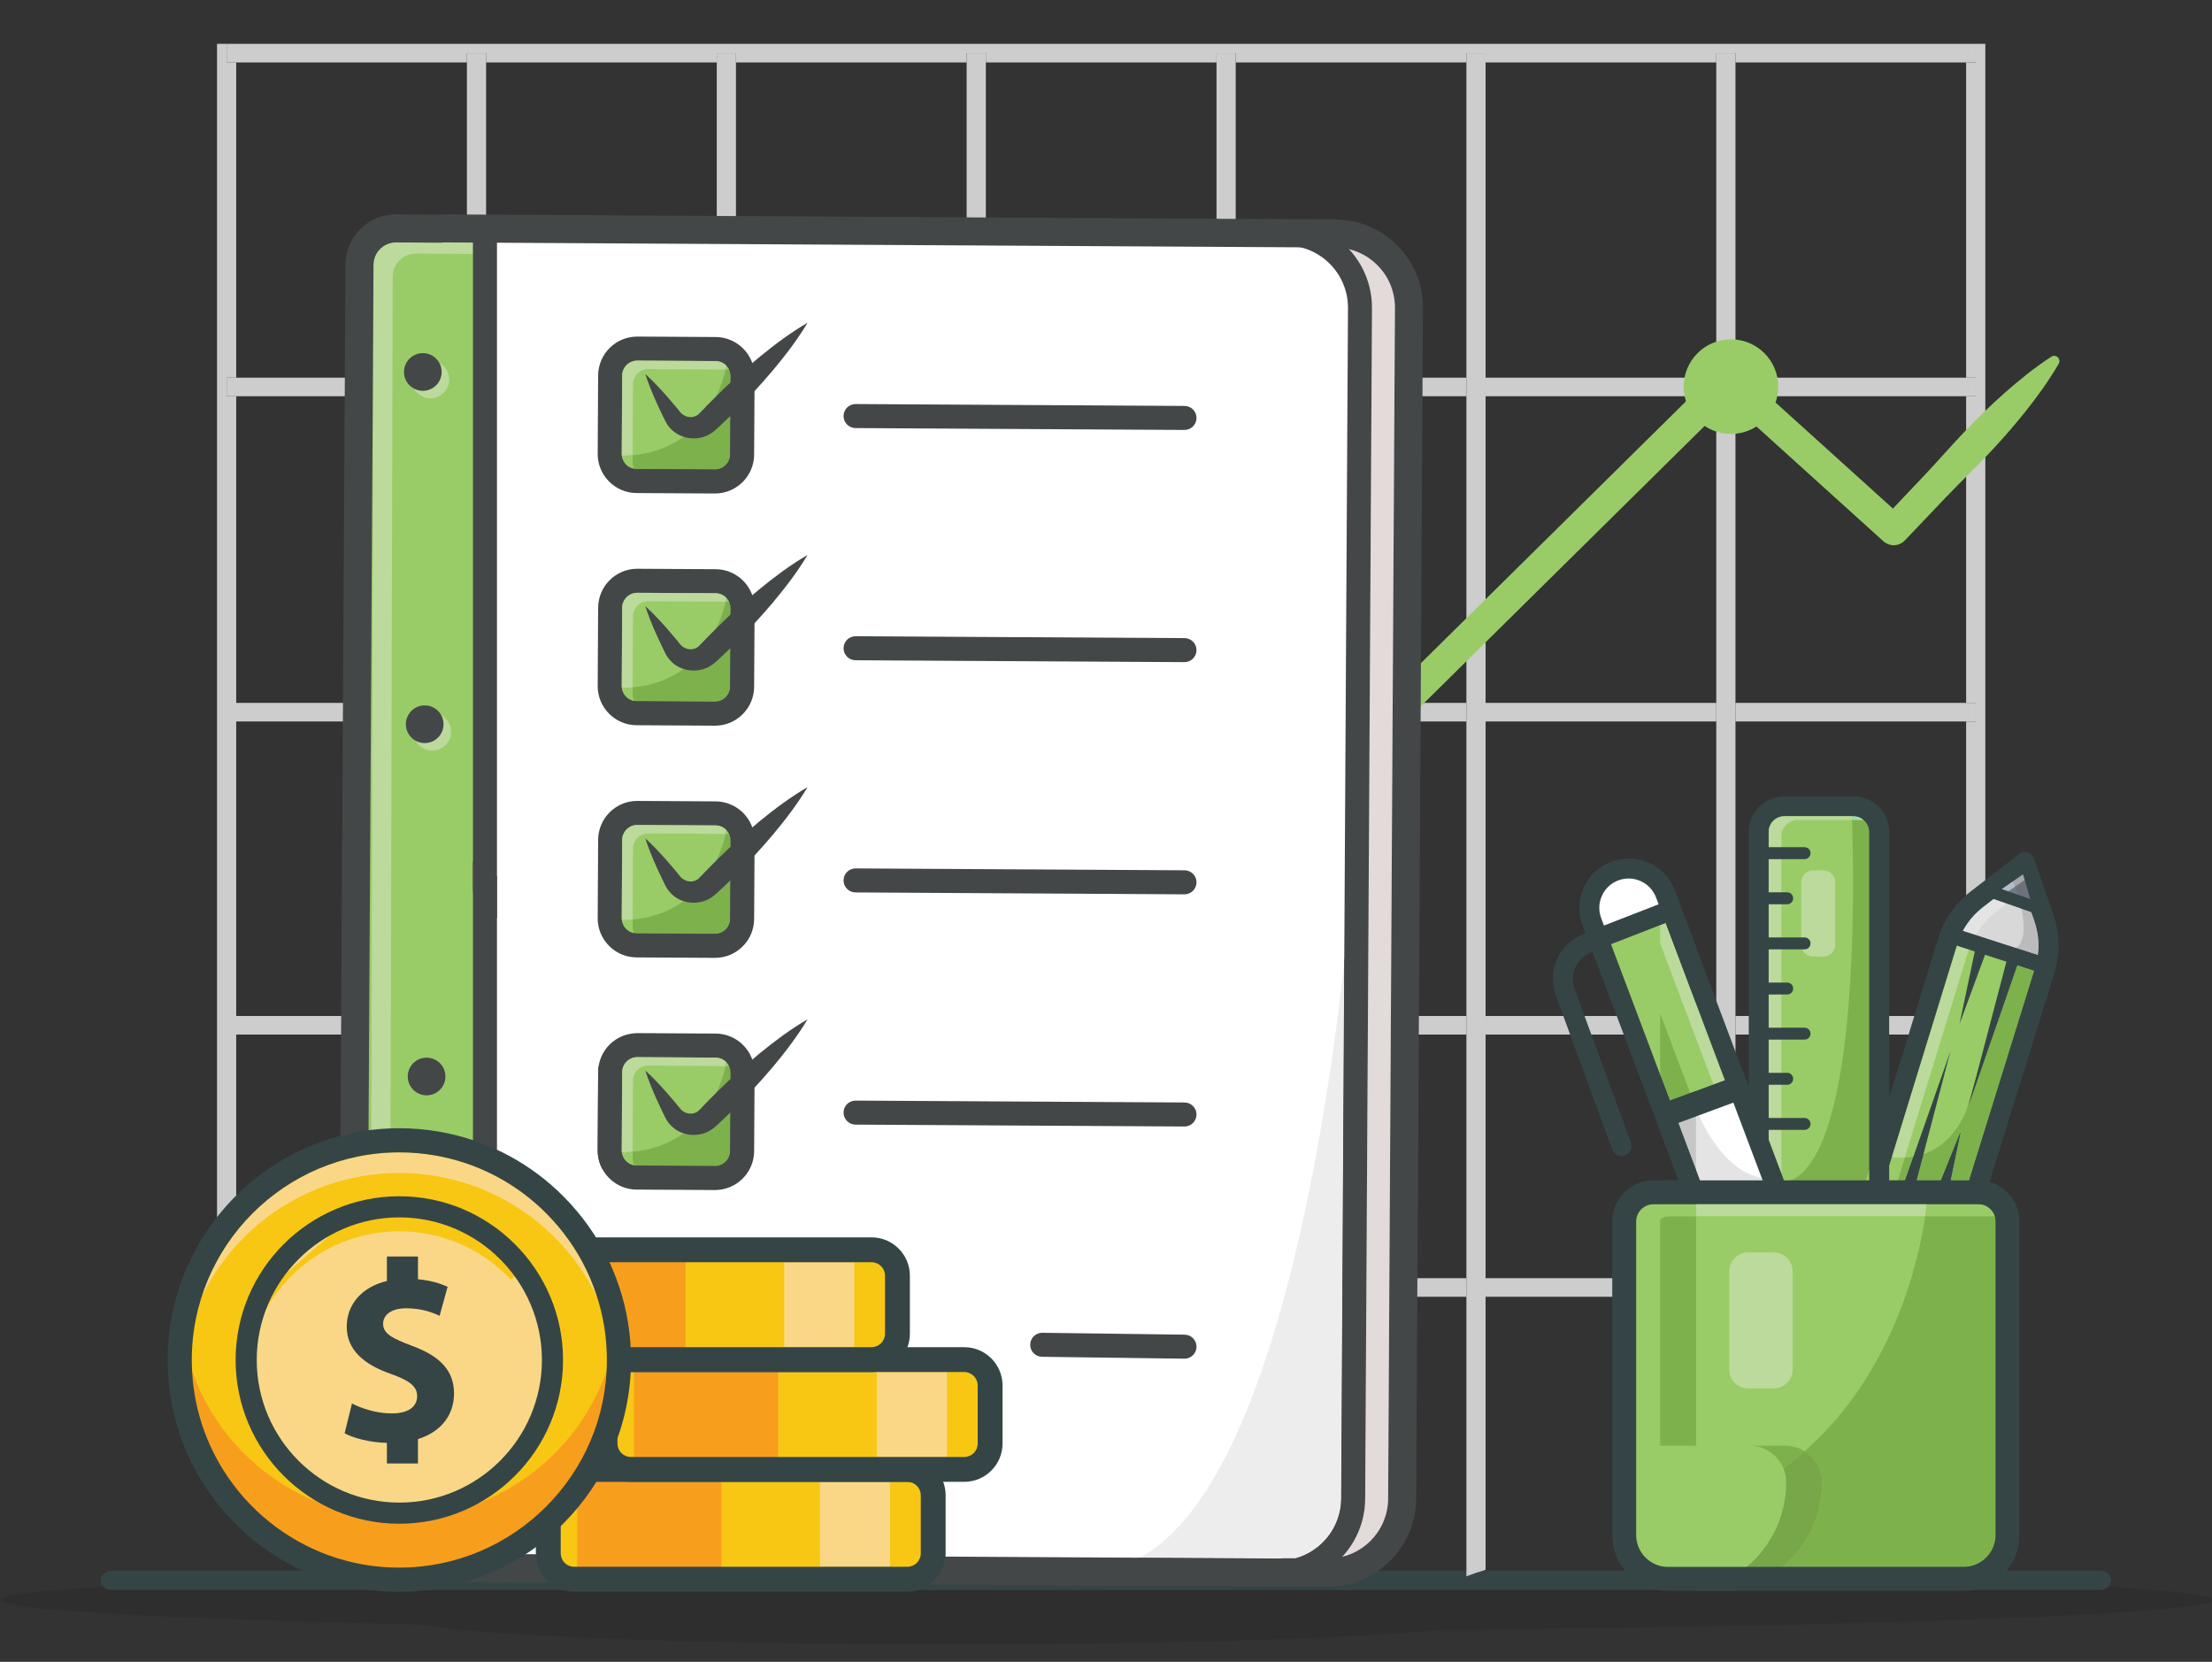 <?xml version="1.0" encoding="UTF-8" standalone="no"?>
<svg xmlns="http://www.w3.org/2000/svg" xmlns:xlink="http://www.w3.org/1999/xlink" xmlns:serif="http://www.serif.com/" width="100%" height="100%" viewBox="0 0 450 338" version="1.1" xml:space="preserve" style="fill-rule:evenodd;clip-rule:evenodd;stroke-linejoin:round;stroke-miterlimit:2;">
    <rect x="0" y="0" width="450" height="338" fill="#333333" stroke="none"/>
    <g transform="matrix(1.188,0,0,1,-42.332,5.68434e-14)">
        <path d="M198.57,334.472C154.495,334.472 117.59,332.76 108.071,330.465C63.961,329.29 35.629,327.468 35.629,325.42C35.629,324.452 41.97,323.534 53.32,322.711C53.682,323.134 54.22,323.401 54.82,323.401L395.179,323.401C395.78,323.401 396.318,323.134 396.679,322.711C408.03,323.534 414.371,324.452 414.371,325.42C414.371,328.286 358.894,330.711 282.34,331.533C267.359,333.271 235.479,334.472 198.57,334.472Z" style="fill-opacity:0.09;fill-rule:nonzero;"></path>
        <path d="M395.179,323.401L54.82,323.401C53.729,323.401 52.845,322.517 52.845,321.425C52.845,320.334 53.729,319.45 54.82,319.45L395.179,319.45C396.271,319.45 397.155,320.334 397.155,321.425C397.155,322.517 396.271,323.401 395.179,323.401Z" style="fill:rgb(53,69,70);fill-rule:nonzero;"></path>
    </g>
    <g id="planning" transform="matrix(0.131,0,0,0.131,-39.507,-94.915)">
        <g transform="matrix(-1.034,0,0,1,4081.22,-1.13687e-13)">
            <path d="M688.02,2899.95L673.621,2899.95L673.621,792.633L3329.41,792.633L3329.41,2720.56C3324.68,2715.02 3319.87,2709.53 3314.98,2704.1L3314.98,2678.56L3300.58,2678.56L3300.58,1339.75L3314.98,1339.75L3314.98,1310.92L3300.58,1310.92L3300.58,821.459L3314.98,821.508L3314.98,792.68L688.02,792.68L688.02,821.508L702.449,821.508L702.449,1310.92L688.02,1310.92L688.02,1339.75L702.449,1339.75L702.449,1815.88L688.02,1815.88L688.02,1844.71L702.449,1844.71L702.449,2300.9L688.02,2300.9L688.02,2329.73L702.449,2329.73L702.449,2885.58L688.02,2885.58L688.02,2899.95Z" style="fill:rgb(205,205,205);fill-rule:nonzero;"></path>
            <path d="M3314.98,821.508L2954.13,821.508L2954.13,807.045L2925.31,807.045L2925.31,821.508L2578.86,821.508L2578.86,807.045L2550.03,807.045L2550.03,821.508L2203.57,821.508L2203.57,807.045L2174.74,807.045L2174.74,821.508L1828.29,821.508L1828.29,807.045L1799.47,807.045L1799.47,821.508L1453.01,821.508L1453.01,807.045L1424.18,807.045L1424.18,821.508L1077.73,821.508L1077.73,807.045L1048.9,807.045L1048.9,821.508L688.02,821.508L688.02,792.68L3314.98,792.68L3314.98,821.508Z" style="fill:rgb(205,205,205);fill-rule:nonzero;"></path>
            <path d="M3314.98,1339.75L2954.13,1339.75L2954.13,1310.92L3314.98,1310.92L3314.98,1339.75ZM2925.31,1339.75L2578.86,1339.75L2578.86,1310.92L2925.31,1310.92L2925.31,1339.75ZM2550.03,1339.75L2203.57,1339.75L2203.57,1310.92L2550.03,1310.92L2550.03,1339.75ZM2174.74,1339.75L1828.29,1339.75L1828.29,1310.92L2174.74,1310.92L2174.74,1339.75ZM1799.47,1339.75L1453.01,1339.75L1453.01,1310.92L1799.47,1310.92L1799.47,1339.75ZM1424.18,1339.75L1077.73,1339.75L1077.73,1310.92L1424.18,1310.92L1424.18,1339.75ZM1048.9,1339.75L688.02,1339.75L688.02,1310.92L1048.9,1310.92L1048.9,1339.75Z" style="fill:rgb(205,205,205);fill-rule:nonzero;"></path>
            <g transform="matrix(1,0,0,1,0,504.96)">
                <path d="M3314.98,1339.75L2954.13,1339.75L2954.13,1310.92L3314.98,1310.92L3314.98,1339.75ZM2925.31,1339.75L2578.86,1339.75L2578.86,1310.92L2925.31,1310.92L2925.31,1339.75ZM2550.03,1339.75L2203.57,1339.75L2203.57,1310.92L2550.03,1310.92L2550.03,1339.75ZM2174.74,1339.75L1828.29,1339.75L1828.29,1310.92L2174.74,1310.92L2174.74,1339.75ZM1799.47,1339.75L1453.01,1339.75L1453.01,1310.92L1799.47,1310.92L1799.47,1339.75ZM1424.18,1339.75L1077.73,1339.75L1077.73,1310.92L1424.18,1310.92L1424.18,1339.75ZM1048.9,1339.75L688.02,1339.75L688.02,1310.92L1048.9,1310.92L1048.9,1339.75Z" style="fill:rgb(205,205,205);fill-rule:nonzero;"></path>
            </g>
            <g transform="matrix(1,0,0,1,0,991.063)">
                <path d="M3314.98,1339.75L2954.13,1339.75L2954.13,1310.92L3314.98,1310.92L3314.98,1339.75ZM2925.31,1339.75L2578.86,1339.75L2578.86,1310.92L2925.31,1310.92L2925.31,1339.75ZM2550.03,1339.75L2203.57,1339.75L2203.57,1310.92L2550.03,1310.92L2550.03,1339.75ZM2174.74,1339.75L1828.29,1339.75L1828.29,1310.92L2174.74,1310.92L2174.74,1339.75ZM1799.47,1339.75L1453.01,1339.75L1453.01,1310.92L1799.47,1310.92L1799.47,1339.75ZM1424.18,1339.75L1077.73,1339.75L1077.73,1310.92L1424.18,1310.92L1424.18,1339.75ZM1048.9,1339.75L688.02,1339.75L688.02,1310.92L1048.9,1310.92L1048.9,1339.75Z" style="fill:rgb(205,205,205);fill-rule:nonzero;"></path>
            </g>
            <g transform="matrix(1,0,0,1,0,1398.18)">
                <path d="M3314.98,1339.75L2954.13,1339.75L2954.13,1310.92L3314.98,1310.92L3314.98,1339.75ZM2925.31,1339.75L2578.86,1339.75L2578.86,1310.92L2925.31,1310.92L2925.31,1339.75ZM2550.03,1339.75L2203.57,1339.75L2203.57,1310.92L2550.03,1310.92L2550.03,1339.75ZM2174.74,1339.75L1828.29,1339.75L1828.29,1310.92L2174.74,1310.92L2174.74,1339.75ZM1799.47,1339.75L1453.01,1339.75L1453.01,1310.92L1799.47,1310.92L1799.47,1339.75ZM1424.18,1339.75L1077.73,1339.75L1077.73,1310.92L1424.18,1310.92L1424.18,1339.75ZM1048.9,1339.75L688.02,1339.75L688.02,1310.92L1048.9,1310.92L1048.9,1339.75Z" style="fill:rgb(205,205,205);fill-rule:nonzero;"></path>
            </g>
            <path d="M968.639,2914.41L688.02,2914.41L688.02,2885.58L963.473,2885.58C964.805,2895.28 966.529,2904.9 968.639,2914.41Z" style="fill:rgb(205,205,205);fill-rule:nonzero;"></path>
            <path d="M1048.9,2599.63L1048.9,807.045L1077.73,807.045L1077.73,2570.18C1067.58,2579.43 1057.94,2589.28 1048.9,2599.63Z" style="fill:rgb(205,205,205);fill-rule:nonzero;"></path>
            <path d="M1453.01,3171.97C1443.56,3168.21 1433.95,3164.86 1424.18,3161.92L1424.18,807.045L1453.01,807.045L1453.01,3171.97Z" style="fill:rgb(205,205,205);fill-rule:nonzero;"></path>
            <rect x="1799.47" y="807.045" width="28.82" height="1838.65" style="fill:rgb(205,205,205);"></rect>
            <path d="M2174.74,1813.71L2174.74,807.045L2203.57,807.045L2203.57,1785.96C2193.77,1794.94 2184.17,1804.19 2174.74,1813.71Z" style="fill:rgb(205,205,205);fill-rule:nonzero;"></path>
            <path d="M2550.03,1601.16L2550.03,807.045L2578.86,807.045L2578.86,1594.86C2569.2,1596.78 2559.59,1598.88 2550.03,1601.16Z" style="fill:rgb(205,205,205);fill-rule:nonzero;"></path>
            <path d="M2954.13,1611.99C2944.58,1609.16 2934.97,1606.51 2925.31,1604.04L2925.31,807.045L2954.13,807.045L2954.13,1611.99Z" style="fill:rgb(205,205,205);fill-rule:nonzero;"></path>
        </g>
        <g transform="matrix(0.864,0,0,0.864,881.502,348.527)">
            <path d="M1365,1672.5C1365,1720.82 1325.83,1760 1277.5,1760C1229.17,1760 1190,1720.82 1190,1672.5C1190,1624.18 1229.17,1585 1277.5,1585C1325.83,1585 1365,1624.18 1365,1672.5Z" style="fill:rgb(153,204,103);fill-rule:nonzero;"></path>
            <path d="M1690,1935C1690,1981.94 1651.94,2020 1605,2020C1558.06,2020 1520,1981.94 1520,1935C1520,1888.06 1558.06,1850 1605,1850C1651.94,1850 1690,1888.06 1690,1935Z" style="fill:rgb(153,204,103);fill-rule:nonzero;"></path>
            <path d="M2525,1130C2525,1176.94 2486.94,1215 2440,1215C2393.06,1215 2355,1176.94 2355,1130C2355,1083.06 2393.06,1045 2440,1045C2486.94,1045 2525,1083.06 2525,1130Z" style="fill:rgb(153,204,103);fill-rule:nonzero;"></path>
            <path d="M993.519,1943.52C999.045,1926.96 1007.08,1912.92 1015.9,1899.65C1024.79,1886.45 1034.74,1874.32 1045.52,1863.02C1056.33,1851.75 1068.24,1841.58 1079.65,1830.9C1091.09,1820.26 1101.98,1809.07 1113.05,1798.05L1245.55,1665.55C1256.29,1654.82 1273.71,1654.82 1284.45,1665.55C1295.18,1676.29 1295.18,1693.71 1284.45,1704.45L1151.95,1836.95C1140.93,1848.02 1129.74,1858.91 1119.1,1870.35C1108.42,1881.76 1098.25,1893.67 1086.98,1904.48C1075.68,1915.26 1063.55,1925.21 1050.35,1934.1C1037.08,1942.92 1023.04,1950.96 1006.48,1956.48C1001.11,1958.27 995.311,1955.38 993.519,1950.01C992.787,1947.82 992.839,1945.55 993.519,1943.52Z" style="fill:rgb(153,204,103);fill-rule:nonzero;"></path>
            <path d="M1572.48,1940C1566.22,1940 1559.93,1937.88 1554.77,1933.52L1299.77,1718.52C1288.16,1708.73 1286.68,1691.38 1296.47,1679.77C1306.26,1668.16 1323.62,1666.69 1335.22,1676.47L1590.22,1891.47C1601.83,1901.26 1603.31,1918.61 1593.52,1930.23C1588.08,1936.68 1580.31,1940 1572.48,1940Z" style="fill:rgb(153,204,103);fill-rule:nonzero;"></path>
            <path d="M1622.5,1950C1615.4,1950 1608.31,1947.27 1602.93,1941.82C1592.26,1931.01 1592.37,1913.6 1603.18,1902.93L2403.18,1112.93C2413.97,1102.26 2431.39,1102.36 2442.06,1113.18C2452.74,1123.98 2452.63,1141.4 2441.82,1152.07L1641.82,1942.07C1636.46,1947.36 1629.48,1950 1622.5,1950Z" style="fill:rgb(153,204,103);fill-rule:nonzero;"></path>
            <path d="M2490.94,1132.1L2750.94,1367.1L2712.57,1368.55L2785.01,1292.24C2809.09,1266.74 2832.21,1240.33 2856.22,1214.77C2880.32,1189.28 2905.46,1164.8 2931.76,1141.41C2958.18,1118.14 2985.59,1095.8 3015.86,1076.18C3020.23,1073.35 3026.06,1074.6 3028.9,1078.97C3030.88,1082.04 3030.85,1085.85 3029.14,1088.82C3011.08,1120.04 2990.15,1148.53 2968.24,1176.09C2946.21,1203.54 2923.02,1229.88 2898.78,1255.23C2874.46,1280.5 2849.25,1304.92 2824.99,1330.26L2752.43,1406.45C2742.14,1417.27 2725.09,1417.84 2714.06,1407.9L2454.06,1172.9C2442.79,1162.72 2441.91,1145.33 2452.1,1134.06C2462.28,1122.79 2479.67,1121.91 2490.94,1132.1Z" style="fill:rgb(153,204,103);fill-rule:nonzero;"></path>
        </g>
        <g transform="matrix(8.285,0,0,8.285,-658.178,524.985)">
            <g transform="matrix(0.175,0,0,0.175,-120.948,-109.458)">
                <path d="M2774.99,2447.06L1782.61,2441.38L1790.61,1044.1C1790.72,1023.88 1807.22,1007.57 1827.44,1007.69L2783.2,1013.16C2827.09,1013.41 2862.46,1049.19 2862.2,1093.08L2854.9,2368.06C2854.65,2411.94 2818.87,2447.32 2774.99,2447.06Z" style="fill:rgb(241,241,241);fill-rule:nonzero;"></path>
            </g>
            <g transform="matrix(0.175,0,0,0.175,-120.948,-109.458)">
                <path d="M2790.78,2430.22C2805.89,2413.88 2815.18,2392.08 2815.32,2368.13L2822.62,1093.15C2822.76,1068.81 2813.41,1046.59 2798.06,1029.99C2809.55,1032.77 2820.07,1038.69 2828.58,1047.31C2840.69,1059.55 2847.3,1075.78 2847.2,1092.99L2839.9,2367.97C2839.73,2398.11 2818.81,2423.36 2790.78,2430.22Z" style="fill:rgb(226,219,217);fill-rule:nonzero;"></path>
            </g>
            <g transform="matrix(0.175,0,0,0.175,-120.948,-109.458)">
                <path d="M2722.54,2447.06L1730.16,2441.38L1738.16,1044.1C1738.28,1023.88 1754.77,1007.57 1775,1007.69L2730.75,1013.16C2774.64,1013.41 2810.01,1049.19 2809.76,1093.08L2802.46,2368.06C2802.2,2411.94 2766.43,2447.32 2722.54,2447.06Z" style="fill:white;fill-rule:nonzero;"></path>
            </g>
            <g transform="matrix(0.175,0,0,0.175,-120.948,-109.458)">
                <path d="M1777.4,1021.82L1777.25,1021.82C1763.54,1021.82 1752.35,1032.94 1752.27,1046.66L1744.36,2427.35L1868.5,2428.06L1868.5,1022.35L1777.4,1021.82Z" style="fill:rgb(153,204,103);fill-rule:nonzero;"></path>
            </g>
            <g transform="matrix(0.175,0,0,0.175,-120.948,-109.458)">
                <path d="M1770.27,2428.08C1770.21,2428.08 1770.14,2428.07 1770.07,2428.06C1763.03,2427.15 1756.24,2426.41 1749.66,2425.84L1753.15,1046.67C1753.23,1033.39 1763.86,1022.71 1777.36,1022.71L1777.39,1022.71L1825.19,1022.98C1825.29,1022.98 1825.38,1022.99 1825.48,1022.99C1825.96,1022.99 1826.48,1022.94 1826.97,1022.89C1827.77,1022.79 1828.58,1022.69 1829.38,1022.69C1829.53,1022.69 1829.69,1022.7 1829.84,1022.71L1859.68,1022.88L1859.68,1035.03L1798.83,1034.68L1798.68,1034.68C1784.97,1034.68 1773.78,1045.8 1773.7,1059.53L1770.27,2428.08Z" style="fill:rgb(187,218,155);fill-rule:nonzero;"></path>
            </g>
            <g transform="matrix(0.175,0,0,0.175,-120.948,-109.458)">
                <path d="M1814.04,1189.68C1802.9,1189.68 1793.87,1180.65 1793.87,1169.51C1793.87,1158.37 1802.9,1149.34 1814.04,1149.34C1825.18,1149.34 1834.21,1158.37 1834.21,1169.51C1834.21,1180.65 1825.18,1189.68 1814.04,1189.68Z" style="fill:rgb(187,218,155);fill-rule:nonzero;"></path>
            </g>
            <g transform="matrix(0.175,0,0,0.175,-120.948,-109.458)">
                <path d="M1816.06,1566.9C1804.92,1566.9 1795.88,1557.87 1795.88,1546.73C1795.88,1535.59 1804.92,1526.56 1816.06,1526.56C1827.2,1526.56 1836.23,1535.59 1836.23,1546.73C1836.23,1557.87 1827.2,1566.9 1816.06,1566.9Z" style="fill:rgb(187,218,155);fill-rule:nonzero;"></path>
            </g>
            <g transform="matrix(0.175,0,0,0.175,-120.948,-109.458)">
                <path d="M1743.09,2428.6L2722.61,2434.2C2722.74,2434.21 2722.87,2434.21 2723,2434.21C2759.55,2434.21 2789.39,2404.58 2789.6,2367.99L2796.9,1093.01C2797.11,1056.28 2767.4,1026.23 2730.68,1026.03L1777.4,1020.56L1777.25,1020.56C1770.3,1020.56 1763.75,1023.25 1758.8,1028.14C1753.81,1033.07 1751.05,1039.65 1751.01,1046.66L1743.09,2428.6ZM2723,2459.93L2722.47,2459.93L1730.09,2454.24C1722.98,2454.2 1717.26,2448.41 1717.3,2441.31L1725.29,1046.51C1725.37,1032.63 1730.85,1019.61 1740.72,1009.85C1750.52,1000.17 1763.48,994.841 1777.25,994.841L1777.55,994.841L2730.83,1000.3C2781.73,1000.6 2822.91,1042.25 2822.62,1093.15L2815.32,2368.13C2815.03,2418.86 2773.67,2459.93 2723,2459.93Z" style="fill:rgb(68,71,72);fill-rule:nonzero;"></path>
            </g>
            <g transform="matrix(0.175,0,0,0.175,-120.948,-109.458)">
                <path d="M2728.54,2431.8L2728.58,2431.8L2775.07,2432.06L2775.45,2432.06C2810.82,2432.07 2839.7,2403.39 2839.9,2367.97L2847.2,1092.99C2847.3,1075.78 2840.69,1059.55 2828.58,1047.31C2816.48,1035.06 2800.33,1028.26 2783.11,1028.17L1829.84,1022.71C1828.88,1022.66 1827.92,1022.78 1826.97,1022.89C1826.38,1022.95 1825.75,1023 1825.19,1022.98L1777.39,1022.71C1763.88,1022.69 1753.23,1033.38 1753.15,1046.67L1745.25,2426.46L2722.63,2432.06C2724.09,2432.12 2725.63,2431.95 2727.12,2431.85C2727.48,2431.83 2728.17,2431.8 2728.54,2431.8ZM2775.45,2462.07L2774.9,2462.07L2728.96,2461.81C2726.62,2461.96 2724.61,2462.13 2722.45,2462.07L1730.07,2456.39C1721.79,2456.34 1715.11,2449.58 1715.15,2441.3L1723.14,1046.5C1723.32,1016.66 1747.78,992.305 1777.56,992.697L1824.53,992.971C1826.45,992.779 1828.2,992.71 1829.99,992.697L2783.28,998.159C2808.52,998.303 2832.18,1008.26 2849.93,1026.21C2867.66,1044.15 2877.35,1067.93 2877.21,1093.16L2869.91,2368.14C2869.61,2420.05 2827.29,2462.07 2775.45,2462.07Z" style="fill:rgb(68,71,72);fill-rule:nonzero;"></path>
            </g>
            <g transform="matrix(0.175,0,0,0.175,-120.948,-109.458)">
                <path d="M2118.78,1278.72L2035,1278.24C2018.97,1278.14 2006.04,1265.07 2006.14,1249.04L2006.62,1165.25C2006.71,1149.22 2019.78,1136.3 2035.81,1136.39L2119.6,1136.87C2135.63,1136.96 2148.55,1150.03 2148.46,1166.07L2147.98,1249.85C2147.89,1265.88 2134.82,1278.81 2118.78,1278.72Z" style="fill:rgb(153,204,103);fill-rule:nonzero;"></path>
            </g>
            <g transform="matrix(0.175,0,0,0.175,-120.948,-109.458)">
                <path d="M2118.86,1265.85L2118.95,1265.86C2127.82,1265.86 2135.07,1258.66 2135.12,1249.78L2135.6,1165.99C2135.62,1161.67 2133.97,1157.6 2130.93,1154.53C2127.89,1151.46 2123.84,1149.76 2119.52,1149.73L2035.74,1149.25C2031.63,1149.17 2027.35,1150.89 2024.28,1153.92C2021.2,1156.96 2019.5,1161.01 2019.48,1165.33L2019,1249.11C2018.97,1253.43 2020.63,1257.5 2023.67,1260.57C2026.7,1263.64 2030.75,1265.35 2035.07,1265.37L2118.86,1265.85ZM2118.95,1291.58L2118.71,1291.58L2034.92,1291.1C2023.74,1291.03 2013.24,1286.62 2005.37,1278.66C1997.51,1270.7 1993.21,1260.16 1993.27,1248.97L1993.75,1165.18C1993.82,1153.99 1998.24,1143.5 2006.19,1135.63C2014.15,1127.76 2024.61,1123.55 2035.88,1123.53L2119.67,1124.01C2142.76,1124.14 2161.45,1143.04 2161.32,1166.14L2160.84,1249.93C2160.71,1272.94 2141.94,1291.58 2118.95,1291.58Z" style="fill:rgb(68,71,72);fill-rule:nonzero;"></path>
            </g>
            <g transform="matrix(0.175,0,0,0.175,-120.948,-109.458)">
                <path d="M2118.95,1265.86L2118.86,1265.85L2035.07,1265.37C2030.75,1265.35 2026.7,1263.64 2023.67,1260.57C2021.12,1258 2019.54,1254.71 2019.11,1251.17L2019.2,1251.17C2019.62,1254.69 2021.19,1257.95 2023.73,1260.51C2026.05,1262.87 2028.98,1264.39 2032.16,1264.99C2031.17,1262.86 2030.6,1260.55 2030.62,1258.14L2030.66,1250.58C2105.65,1243.61 2125.87,1178.6 2130.3,1158.83L2131.06,1158.84C2132.05,1158.84 2133.02,1158.96 2133.97,1159.14C2133.25,1157.59 2132.32,1156.12 2131.11,1154.85C2131.12,1154.81 2131.13,1154.78 2131.13,1154.74C2134.04,1157.79 2135.62,1161.77 2135.6,1165.99L2135.12,1249.78C2135.07,1258.66 2127.82,1265.86 2118.95,1265.86Z" style="fill:rgb(125,177,76);fill-rule:nonzero;"></path>
            </g>
            <g transform="matrix(0.175,0,0,0.175,-120.948,-109.458)">
                <path d="M2131.46,1276.45L2020.39,1276.08L2012.98,1251.12C2014.43,1251.16 2015.86,1251.18 2017.27,1251.18C2017.89,1251.18 2018.5,1251.18 2019.11,1251.17C2019.54,1254.71 2021.12,1258 2023.67,1260.57C2026.7,1263.64 2030.75,1265.35 2035.07,1265.37L2118.86,1265.85L2118.95,1265.86C2127.82,1265.86 2135.07,1258.66 2135.12,1249.78L2135.6,1165.99C2135.62,1161.77 2134.04,1157.79 2131.13,1154.74C2131.32,1153.71 2131.39,1153.16 2131.39,1153.16L2138.79,1149.64L2145.93,1261.48L2131.46,1276.45Z" style="fill:rgb(68,71,72);fill-rule:nonzero;"></path>
            </g>
            <g transform="matrix(0.175,0,0,0.175,-120.948,-109.458)">
                <path d="M2019.2,1251.17C2019.12,1250.49 2019.08,1249.81 2019.08,1249.12L2019.56,1165.33C2019.59,1161.03 2021.28,1157 2024.34,1153.98C2027.36,1150.99 2031.37,1149.33 2035.63,1149.33L2035.74,1149.33L2119.52,1149.82C2123.82,1149.84 2127.85,1151.54 2130.87,1154.59C2130.95,1154.68 2131.03,1154.76 2131.11,1154.85C2130.94,1155.81 2130.68,1157.16 2130.3,1158.83L2047.28,1158.35L2047.17,1158.35C2042.91,1158.35 2038.9,1160.01 2035.87,1163C2032.82,1166.02 2031.12,1170.05 2031.1,1174.35L2030.66,1250.58C2026.98,1250.92 2023.15,1251.12 2019.2,1251.17Z" style="fill:rgb(187,218,155);fill-rule:nonzero;"></path>
            </g>
            <g transform="matrix(0.175,0,0,0.175,-120.948,-109.458)">
                <path d="M2032.16,1264.99C2028.98,1264.39 2026.05,1262.87 2023.73,1260.51C2021.19,1257.95 2019.62,1254.69 2019.2,1251.17C2023.15,1251.12 2026.98,1250.92 2030.66,1250.58L2030.62,1258.14C2030.6,1260.55 2031.17,1262.86 2032.16,1264.99ZM2133.97,1159.14C2133.02,1158.96 2132.05,1158.84 2131.06,1158.84L2130.3,1158.83C2130.68,1157.16 2130.94,1155.81 2131.11,1154.85C2132.32,1156.12 2133.25,1157.59 2133.97,1159.14Z" style="fill:rgb(153,204,103);fill-rule:nonzero;"></path>
            </g>
            <g transform="matrix(0.175,0,0,0.175,-120.948,-109.458)">
                <path d="M2269.47,1208.65L2621.79,1210.67" style="fill:none;fill-rule:nonzero;"></path>
            </g>
            <g transform="matrix(0.175,0,0,0.175,-120.948,-109.458)">
                <path d="M2621.8,1223.53L2621.72,1223.53L2269.4,1221.52C2262.3,1221.47 2256.57,1215.68 2256.61,1208.58C2256.65,1201.5 2262.4,1195.79 2269.47,1195.79L2269.55,1195.79L2621.87,1197.81C2628.97,1197.85 2634.7,1203.64 2634.66,1210.74C2634.62,1217.82 2628.87,1223.53 2621.8,1223.53Z" style="fill:rgb(68,71,72);fill-rule:nonzero;"></path>
            </g>
            <g transform="matrix(0.175,0,0,0.175,-120.948,-109.458)">
                <path d="M2044.22,1163.54C2052.15,1170.73 2059.31,1178.41 2066.3,1186.21C2069.76,1190.13 2073.17,1194.08 2076.49,1198.1L2081.43,1204.14C2082.35,1205.37 2082.76,1205.51 2083.36,1206.19C2084.04,1206.62 2084.54,1207.2 2085.22,1207.55C2090.33,1210.83 2096.9,1210.27 2100.83,1207.11C2101.96,1206.26 2106.47,1201.4 2109.85,1197.88L2120.76,1186.85C2135.45,1172.3 2150.78,1158.38 2166.81,1145.19C2182.91,1132.06 2199.56,1119.49 2218.04,1108.76C2207.1,1127.11 2194.34,1143.62 2181.03,1159.57C2167.65,1175.45 2153.56,1190.61 2138.84,1205.14L2127.69,1215.92L2122.01,1221.21C2120.54,1222.57 2117.22,1225.79 2113.91,1227.64C2100.4,1235.92 2082.21,1233.41 2071.89,1222.66C2070.52,1221.42 2069.45,1219.92 2068.33,1218.49C2067.44,1217.06 2066.22,1215.19 2065.8,1214.21L2062.34,1207.21C2060.06,1202.53 2057.87,1197.79 2055.73,1193.02C2051.53,1183.43 2047.49,1173.73 2044.22,1163.54Z" style="fill:rgb(68,71,72);fill-rule:nonzero;"></path>
            </g>
            <g transform="matrix(0.175,0,0,0.175,-120.948,-109.458)">
                <path d="M2118.78,1527.35L2035,1526.87C2018.97,1526.78 2006.04,1513.71 2006.14,1497.68L2006.62,1413.89C2006.71,1397.86 2019.78,1384.94 2035.81,1385.03L2119.6,1385.51C2135.63,1385.6 2148.55,1398.67 2148.46,1414.7L2147.98,1498.49C2147.89,1514.52 2134.82,1527.44 2118.78,1527.35Z" style="fill:rgb(153,204,103);fill-rule:nonzero;"></path>
            </g>
            <g transform="matrix(0.175,0,0,0.175,-120.948,-109.458)">
                <path d="M2035.65,1397.89C2026.77,1397.89 2019.53,1405.08 2019.48,1413.96L2019,1497.75C2018.97,1502.07 2020.63,1506.14 2023.67,1509.21C2026.7,1512.28 2030.75,1513.99 2035.07,1514.01L2118.86,1514.49L2118.95,1514.49C2127.83,1514.49 2135.07,1507.3 2135.12,1498.42L2135.6,1414.63C2135.62,1410.31 2133.97,1406.24 2130.93,1403.17C2127.89,1400.1 2123.84,1398.39 2119.52,1398.37L2035.74,1397.89L2035.65,1397.89ZM2118.96,1540.21L2118.71,1540.21L2034.92,1539.73C2023.73,1539.67 2013.24,1535.25 2005.37,1527.29C1997.51,1519.34 1993.21,1508.79 1993.27,1497.6L1993.75,1413.82C1993.89,1390.8 2012.66,1372.17 2035.64,1372.17L2035.88,1372.17L2119.67,1372.65C2142.76,1372.78 2161.45,1391.67 2161.32,1414.77L2160.84,1498.56C2160.77,1509.75 2156.36,1520.25 2148.4,1528.11C2140.5,1535.92 2130.06,1540.21 2118.96,1540.21Z" style="fill:rgb(68,71,72);fill-rule:nonzero;"></path>
            </g>
            <g transform="matrix(0.175,0,0,0.175,-120.948,-109.458)">
                <path d="M2118.95,1514.49L2118.86,1514.49L2035.07,1514.01C2030.75,1513.99 2026.7,1512.28 2023.67,1509.21C2021.12,1506.63 2019.54,1503.35 2019.11,1499.81L2019.2,1499.81C2019.62,1503.33 2021.19,1506.59 2023.73,1509.15C2026.05,1511.5 2028.98,1513.03 2032.16,1513.63C2031.17,1511.5 2030.6,1509.19 2030.62,1506.77L2030.66,1499.21C2105.65,1492.24 2125.87,1427.24 2130.3,1407.47L2131.06,1407.47C2132.05,1407.48 2133.02,1407.59 2133.97,1407.77C2133.25,1406.22 2132.32,1404.76 2131.11,1403.48C2131.12,1403.45 2131.13,1403.41 2131.13,1403.38C2134.04,1406.42 2135.62,1410.41 2135.6,1414.63L2135.12,1498.42C2135.07,1507.3 2127.83,1514.49 2118.95,1514.49Z" style="fill:rgb(125,177,76);fill-rule:nonzero;"></path>
            </g>
            <g transform="matrix(0.175,0,0,0.175,-120.948,-109.458)">
                <path d="M2131.46,1525.09L2020.39,1524.72L2012.98,1499.76C2014.43,1499.8 2015.86,1499.82 2017.27,1499.82C2017.89,1499.82 2018.5,1499.81 2019.11,1499.81C2019.54,1503.35 2021.12,1506.63 2023.67,1509.21C2026.7,1512.28 2030.75,1513.99 2035.07,1514.01L2118.86,1514.49L2118.95,1514.49C2127.83,1514.49 2135.07,1507.3 2135.12,1498.42L2135.6,1414.63C2135.62,1410.41 2134.04,1406.42 2131.13,1403.38C2131.32,1402.35 2131.39,1401.79 2131.39,1401.79L2138.79,1398.28L2145.93,1510.12L2131.46,1525.09Z" style="fill:rgb(68,71,72);fill-rule:nonzero;"></path>
            </g>
            <g transform="matrix(0.175,0,0,0.175,-120.948,-109.458)">
                <path d="M2019.2,1499.81C2019.12,1499.13 2019.08,1498.44 2019.08,1497.75L2019.56,1413.96C2019.59,1409.67 2021.28,1405.64 2024.34,1402.62C2027.36,1399.63 2031.37,1397.97 2035.63,1397.97L2035.74,1397.97L2119.52,1398.45C2123.82,1398.48 2127.85,1400.17 2130.87,1403.23C2130.95,1403.31 2131.03,1403.4 2131.11,1403.48C2130.94,1404.44 2130.68,1405.79 2130.3,1407.47L2047.28,1406.99L2047.16,1406.99C2042.91,1406.99 2038.9,1408.65 2035.87,1411.64C2032.82,1414.66 2031.12,1418.69 2031.1,1422.98L2030.66,1499.21C2026.98,1499.55 2023.15,1499.76 2019.2,1499.81Z" style="fill:rgb(187,218,155);fill-rule:nonzero;"></path>
            </g>
            <g transform="matrix(0.175,0,0,0.175,-120.948,-109.458)">
                <path d="M2032.16,1513.63C2028.98,1513.03 2026.05,1511.5 2023.73,1509.15C2021.19,1506.59 2019.62,1503.33 2019.2,1499.81C2023.15,1499.76 2026.98,1499.55 2030.66,1499.21L2030.62,1506.77C2030.6,1509.19 2031.17,1511.5 2032.16,1513.63ZM2133.97,1407.77C2133.02,1407.59 2132.05,1407.48 2131.06,1407.47L2130.3,1407.47C2130.68,1405.79 2130.94,1404.44 2131.11,1403.48C2132.32,1404.76 2133.25,1406.22 2133.97,1407.77Z" style="fill:rgb(153,204,103);fill-rule:nonzero;"></path>
            </g>
            <g transform="matrix(0.175,0,0,0.175,-120.948,-109.458)">
                <path d="M2269.47,1457.29L2621.79,1459.31" style="fill:none;fill-rule:nonzero;"></path>
            </g>
            <g transform="matrix(0.175,0,0,0.175,-120.948,-109.458)">
                <path d="M2621.8,1472.17L2621.72,1472.17L2269.4,1470.15C2262.3,1470.11 2256.57,1464.32 2256.61,1457.22C2256.65,1450.14 2262.4,1444.43 2269.47,1444.43L2269.55,1444.43L2621.87,1446.45C2628.97,1446.49 2634.7,1452.28 2634.66,1459.38C2634.62,1466.46 2628.87,1472.17 2621.8,1472.17Z" style="fill:rgb(68,71,72);fill-rule:nonzero;"></path>
            </g>
            <g transform="matrix(0.175,0,0,0.175,-120.948,-109.458)">
                <path d="M2044.22,1412.17C2052.15,1419.36 2059.31,1427.05 2066.3,1434.84C2069.76,1438.77 2073.17,1442.72 2076.49,1446.73L2081.43,1452.77C2082.35,1454.01 2082.76,1454.15 2083.36,1454.83C2084.04,1455.26 2084.54,1455.84 2085.22,1456.19C2090.33,1459.47 2096.9,1458.9 2100.83,1455.75C2101.96,1454.9 2106.47,1450.03 2109.85,1446.51L2120.76,1435.49C2135.45,1420.93 2150.78,1407.02 2166.81,1393.82C2182.91,1380.69 2199.56,1368.13 2218.04,1357.4C2207.1,1375.75 2194.34,1392.26 2181.03,1408.21C2167.65,1424.08 2153.56,1439.25 2138.84,1453.77L2127.69,1464.55L2122.01,1469.84C2120.54,1471.21 2117.22,1474.42 2113.91,1476.27C2100.4,1484.55 2082.21,1482.04 2071.89,1471.3C2070.52,1470.06 2069.45,1468.55 2068.33,1467.13C2067.44,1465.7 2066.22,1463.82 2065.8,1462.84L2062.34,1455.84C2060.06,1451.16 2057.87,1446.42 2055.73,1441.65C2051.53,1432.06 2047.49,1422.37 2044.22,1412.17Z" style="fill:rgb(68,71,72);fill-rule:nonzero;"></path>
            </g>
            <g transform="matrix(0.175,0,0,0.175,-120.948,-109.458)">
                <path d="M2118.78,1775.99L2035,1775.51C2018.97,1775.42 2006.04,1762.34 2006.14,1746.31L2006.62,1662.53C2006.71,1646.49 2019.78,1633.57 2035.81,1633.66L2119.6,1634.14C2135.63,1634.24 2148.55,1647.31 2148.46,1663.34L2147.98,1747.12C2147.89,1763.16 2134.82,1776.08 2118.78,1775.99Z" style="fill:rgb(153,204,103);fill-rule:nonzero;"></path>
            </g>
            <g transform="matrix(0.175,0,0,0.175,-120.948,-109.458)">
                <path d="M2035.64,1646.52C2031.36,1646.52 2027.32,1648.18 2024.28,1651.19C2021.2,1654.23 2019.5,1658.28 2019.48,1662.6L2019,1746.38C2018.97,1750.7 2020.63,1754.78 2023.67,1757.85C2026.7,1760.92 2030.75,1762.62 2035.07,1762.65L2118.86,1763.13L2118.96,1763.13C2123.24,1763.13 2127.27,1761.47 2130.32,1758.46C2133.39,1755.42 2135.09,1751.37 2135.12,1747.05L2135.6,1663.26C2135.65,1654.35 2128.44,1647.06 2119.52,1647L2035.74,1646.53L2035.64,1646.52ZM2118.96,1788.85L2118.71,1788.85L2034.92,1788.37C2023.73,1788.3 2013.24,1783.88 2005.37,1775.93C1997.51,1767.97 1993.21,1757.43 1993.27,1746.24L1993.75,1662.45C1993.82,1651.26 1998.24,1640.77 2006.19,1632.9C2014.15,1625.03 2024.89,1620.63 2035.88,1620.8L2119.67,1621.28C2142.77,1621.42 2161.45,1640.32 2161.32,1663.41L2160.84,1747.2C2160.77,1758.39 2156.36,1768.88 2148.4,1776.75C2140.5,1784.56 2130.06,1788.85 2118.96,1788.85Z" style="fill:rgb(68,71,72);fill-rule:nonzero;"></path>
            </g>
            <g transform="matrix(0.175,0,0,0.175,-120.948,-109.458)">
                <path d="M2118.96,1763.13L2118.86,1763.13L2035.07,1762.65C2030.75,1762.62 2026.7,1760.92 2023.67,1757.85C2021.12,1755.27 2019.54,1751.98 2019.11,1748.44L2019.2,1748.44C2019.62,1751.96 2021.19,1755.22 2023.73,1757.79C2026.05,1760.14 2028.98,1761.66 2032.16,1762.26C2031.17,1760.13 2030.6,1757.82 2030.62,1755.41L2030.66,1747.85C2105.65,1740.88 2125.87,1675.87 2130.3,1656.1L2131.06,1656.11C2132.05,1656.11 2133.02,1656.23 2133.97,1656.41C2133.25,1654.86 2132.32,1653.4 2131.11,1652.12C2131.12,1652.09 2131.13,1652.05 2131.13,1652.02C2133.92,1654.95 2135.62,1658.91 2135.6,1663.26L2135.12,1747.05C2135.09,1751.37 2133.39,1755.42 2130.32,1758.46C2127.27,1761.47 2123.24,1763.13 2118.96,1763.13Z" style="fill:rgb(125,177,76);fill-rule:nonzero;"></path>
            </g>
            <g transform="matrix(0.175,0,0,0.175,-120.948,-109.458)">
                <path d="M2131.46,1773.72L2020.39,1773.35L2012.98,1748.4C2014.43,1748.43 2015.86,1748.45 2017.27,1748.45C2017.89,1748.45 2018.5,1748.45 2019.11,1748.44C2019.54,1751.98 2021.12,1755.27 2023.67,1757.85C2026.7,1760.92 2030.75,1762.62 2035.07,1762.65L2118.86,1763.13L2118.96,1763.13C2123.24,1763.13 2127.27,1761.47 2130.32,1758.46C2133.39,1755.42 2135.09,1751.37 2135.12,1747.05L2135.6,1663.26C2135.62,1658.91 2133.92,1654.95 2131.13,1652.02C2131.32,1650.99 2131.39,1650.43 2131.39,1650.43L2138.79,1646.91L2145.93,1758.75L2131.46,1773.72Z" style="fill:rgb(68,71,72);fill-rule:nonzero;"></path>
            </g>
            <g transform="matrix(0.175,0,0,0.175,-120.948,-109.458)">
                <path d="M2019.2,1748.44C2019.12,1747.77 2019.08,1747.08 2019.08,1746.39L2019.56,1662.6C2019.59,1658.3 2021.28,1654.27 2024.34,1651.25C2027.36,1648.26 2031.37,1646.61 2035.63,1646.61L2035.74,1646.61L2119.52,1647.09C2123.82,1647.11 2127.85,1648.81 2130.87,1651.86C2130.95,1651.95 2131.03,1652.03 2131.11,1652.12C2130.94,1653.08 2130.68,1654.43 2130.3,1656.1L2047.28,1655.63L2047.17,1655.63C2042.91,1655.63 2038.9,1657.28 2035.87,1660.27C2032.82,1663.29 2031.12,1667.32 2031.1,1671.62L2030.66,1747.85C2026.98,1748.19 2023.15,1748.39 2019.2,1748.44Z" style="fill:rgb(187,218,155);fill-rule:nonzero;"></path>
            </g>
            <g transform="matrix(0.175,0,0,0.175,-120.948,-109.458)">
                <path d="M2032.16,1762.26C2028.98,1761.66 2026.05,1760.14 2023.73,1757.79C2021.19,1755.22 2019.62,1751.96 2019.2,1748.44C2023.15,1748.39 2026.98,1748.19 2030.66,1747.85L2030.62,1755.41C2030.6,1757.82 2031.17,1760.13 2032.16,1762.26ZM2133.97,1656.41C2133.02,1656.23 2132.05,1656.11 2131.06,1656.11L2130.3,1656.1C2130.68,1654.43 2130.94,1653.08 2131.11,1652.12C2132.32,1653.4 2133.25,1654.86 2133.97,1656.41Z" style="fill:rgb(153,204,103);fill-rule:nonzero;"></path>
            </g>
            <g transform="matrix(0.175,0,0,0.175,-120.948,-109.458)">
                <path d="M2269.47,1705.93L2621.79,1707.94" style="fill:none;fill-rule:nonzero;"></path>
            </g>
            <g transform="matrix(0.175,0,0,0.175,-120.948,-109.458)">
                <path d="M2621.8,1720.81L2621.72,1720.81L2269.4,1718.79C2262.3,1718.75 2256.57,1712.95 2256.61,1705.85C2256.65,1698.77 2262.4,1693.06 2269.47,1693.06L2269.55,1693.06L2621.87,1695.08C2628.97,1695.13 2634.7,1700.92 2634.66,1708.02C2634.62,1715.1 2628.87,1720.81 2621.8,1720.81Z" style="fill:rgb(68,71,72);fill-rule:nonzero;"></path>
            </g>
            <g transform="matrix(0.175,0,0,0.175,-120.948,-109.458)">
                <path d="M2044.22,1660.81C2052.15,1668 2059.31,1675.69 2066.3,1683.48C2069.76,1687.4 2073.17,1691.36 2076.49,1695.37L2081.43,1701.41C2082.35,1702.64 2082.76,1702.78 2083.36,1703.46C2084.04,1703.89 2084.54,1704.47 2085.22,1704.82C2090.33,1708.1 2096.9,1707.54 2100.83,1704.38C2101.96,1703.53 2106.47,1698.67 2109.85,1695.15L2120.76,1684.12C2135.45,1669.57 2150.78,1655.66 2166.81,1642.46C2182.91,1629.33 2199.56,1616.76 2218.04,1606.03C2207.1,1624.38 2194.34,1640.89 2181.03,1656.84C2167.65,1672.72 2153.56,1687.88 2138.84,1702.41L2127.69,1713.19L2122.01,1718.48C2120.54,1719.84 2117.22,1723.06 2113.91,1724.91C2100.4,1733.19 2082.21,1730.68 2071.89,1719.93C2070.52,1718.69 2069.45,1717.19 2068.33,1715.76C2067.44,1714.33 2066.22,1712.46 2065.8,1711.48L2062.34,1704.48C2060.06,1699.8 2057.87,1695.06 2055.73,1690.29C2051.53,1680.7 2047.49,1671 2044.22,1660.81Z" style="fill:rgb(68,71,72);fill-rule:nonzero;"></path>
            </g>
            <g transform="matrix(0.175,0,0,0.175,-120.948,-109.458)">
                <path d="M2118.78,2024.62L2035,2024.14C2018.97,2024.05 2006.04,2010.98 2006.14,1994.95L2006.62,1911.16C2006.71,1895.13 2019.78,1882.21 2035.81,1882.3L2119.6,1882.78C2135.63,1882.87 2148.55,1895.94 2148.46,1911.97L2147.98,1995.76C2147.89,2011.79 2134.82,2024.72 2118.78,2024.62Z" style="fill:rgb(153,204,103);fill-rule:nonzero;"></path>
            </g>
            <g transform="matrix(0.175,0,0,0.175,-120.948,-109.458)">
                <path d="M2118.86,2011.76L2118.95,2011.77C2127.82,2011.77 2135.07,2004.57 2135.12,1995.69L2135.6,1911.9C2135.65,1902.99 2128.44,1895.69 2119.52,1895.64L2035.74,1895.16L2035.64,1895.16C2031.36,1895.16 2027.32,1896.82 2024.28,1899.83C2021.2,1902.87 2019.5,1906.92 2019.48,1911.24L2019,1995.02C2018.97,1999.34 2020.63,2003.41 2023.67,2006.48C2026.7,2009.55 2030.75,2011.26 2035.07,2011.28L2118.86,2011.76ZM2118.95,2037.49L2118.71,2037.49L2034.92,2037C2023.74,2036.94 2013.24,2032.52 2005.37,2024.56C1997.51,2016.61 1993.21,2006.06 1993.27,1994.88L1993.75,1911.09C1993.82,1899.9 1998.24,1889.4 2006.19,1881.54C2014.15,1873.67 2024.61,1869.6 2035.88,1869.44L2119.67,1869.92C2142.77,1870.05 2161.45,1888.95 2161.32,1912.05L2160.84,1995.83C2160.71,2018.85 2141.94,2037.49 2118.95,2037.49Z" style="fill:rgb(68,71,72);fill-rule:nonzero;"></path>
            </g>
            <g transform="matrix(0.175,0,0,0.175,-120.948,-109.458)">
                <path d="M2118.95,2011.77L2118.86,2011.76L2035.07,2011.28C2030.75,2011.26 2026.7,2009.55 2023.67,2006.48C2021.12,2003.9 2019.54,2000.62 2019.11,1997.08L2019.2,1997.08C2019.62,2000.6 2021.19,2003.86 2023.73,2006.42C2026.05,2008.78 2028.98,2010.3 2032.16,2010.9C2031.17,2008.77 2030.6,2006.46 2030.62,2004.04L2030.66,1996.48C2105.65,1989.52 2125.87,1924.51 2130.3,1904.74L2131.06,1904.74C2132.05,1904.75 2133.02,1904.87 2133.97,1905.04C2133.25,1903.49 2132.32,1902.03 2131.11,1900.75C2131.12,1900.72 2131.13,1900.69 2131.13,1900.66C2133.92,1903.59 2135.62,1907.55 2135.6,1911.9L2135.12,1995.69C2135.07,2004.57 2127.82,2011.77 2118.95,2011.77Z" style="fill:rgb(125,177,76);fill-rule:nonzero;"></path>
            </g>
            <g transform="matrix(0.175,0,0,0.175,-120.948,-109.458)">
                <path d="M2131.46,2022.36L2020.39,2021.99L2012.98,1997.03C2014.43,1997.07 2015.86,1997.09 2017.27,1997.09C2017.89,1997.09 2018.5,1997.09 2019.11,1997.08C2019.54,2000.62 2021.12,2003.9 2023.67,2006.48C2026.7,2009.55 2030.75,2011.26 2035.07,2011.28L2118.86,2011.76L2118.95,2011.77C2127.82,2011.77 2135.07,2004.57 2135.12,1995.69L2135.6,1911.9C2135.62,1907.55 2133.92,1903.59 2131.13,1900.66C2131.32,1899.62 2131.39,1899.06 2131.39,1899.06L2138.79,1895.55L2145.93,2007.39L2131.46,2022.36Z" style="fill:rgb(68,71,72);fill-rule:nonzero;"></path>
            </g>
            <g transform="matrix(0.175,0,0,0.175,-120.948,-109.458)">
                <path d="M2019.2,1997.08C2019.12,1996.4 2019.08,1995.72 2019.08,1995.02L2019.56,1911.24C2019.59,1906.94 2021.28,1902.91 2024.34,1899.89C2027.36,1896.9 2031.37,1895.24 2035.63,1895.24L2035.74,1895.24L2119.52,1895.72C2123.82,1895.75 2127.85,1897.44 2130.87,1900.5C2130.95,1900.58 2131.03,1900.67 2131.11,1900.75C2130.94,1901.72 2130.68,1903.06 2130.3,1904.74L2047.28,1904.26L2047.17,1904.26C2042.91,1904.26 2038.9,1905.92 2035.87,1908.91C2032.82,1911.93 2031.12,1915.96 2031.1,1920.25L2030.66,1996.48C2026.98,1996.83 2023.15,1997.03 2019.2,1997.08Z" style="fill:rgb(187,218,155);fill-rule:nonzero;"></path>
            </g>
            <g transform="matrix(0.175,0,0,0.175,-120.948,-109.458)">
                <path d="M2032.16,2010.9C2028.98,2010.3 2026.05,2008.78 2023.73,2006.42C2021.19,2003.86 2019.62,2000.6 2019.2,1997.08C2023.15,1997.03 2026.98,1996.83 2030.66,1996.48L2030.62,2004.04C2030.6,2006.46 2031.17,2008.77 2032.16,2010.9ZM2133.97,1905.04C2133.02,1904.87 2132.05,1904.75 2131.06,1904.74L2130.3,1904.74C2130.68,1903.06 2130.94,1901.72 2131.11,1900.75C2132.32,1902.03 2133.25,1903.49 2133.97,1905.04Z" style="fill:rgb(153,204,103);fill-rule:nonzero;"></path>
            </g>
            <g transform="matrix(0.175,0,0,0.175,-120.948,-109.458)">
                <path d="M2621.8,1969.44L2621.72,1969.44L2269.4,1967.42C2262.3,1967.38 2256.57,1961.59 2256.61,1954.49C2256.65,1947.41 2262.4,1941.7 2269.47,1941.7L2269.55,1941.7L2621.87,1943.72C2628.97,1943.76 2634.7,1949.55 2634.66,1956.65C2634.62,1963.73 2628.87,1969.44 2621.8,1969.44Z" style="fill:rgb(68,71,72);fill-rule:nonzero;"></path>
            </g>
            <g transform="matrix(0.175,0,0,0.175,-120.948,-109.458)">
                <path d="M2044.22,1909.44C2052.15,1916.63 2059.31,1924.32 2066.3,1932.12C2069.76,1936.04 2073.17,1939.99 2076.49,1944L2081.43,1950.05C2082.35,1951.28 2082.76,1951.42 2083.36,1952.1C2084.04,1952.53 2084.54,1953.11 2085.22,1953.46C2090.33,1956.74 2096.9,1956.17 2100.83,1953.02C2101.96,1952.17 2106.47,1947.3 2109.85,1943.79L2120.76,1932.76C2135.45,1918.21 2150.78,1904.29 2166.81,1891.09C2182.91,1877.96 2199.56,1865.4 2218.04,1854.67C2207.1,1873.02 2194.34,1889.53 2181.03,1905.48C2167.65,1921.36 2153.56,1936.52 2138.84,1951.04L2127.69,1961.82L2122.01,1967.11C2120.54,1968.48 2117.22,1971.7 2113.91,1973.54C2100.4,1981.83 2082.21,1979.31 2071.89,1968.57C2070.52,1967.33 2069.45,1965.83 2068.33,1964.4C2067.44,1962.97 2066.22,1961.09 2065.8,1960.11L2062.34,1953.12C2060.06,1948.44 2057.87,1943.7 2055.73,1938.93C2051.53,1929.33 2047.49,1919.64 2044.22,1909.44Z" style="fill:rgb(68,71,72);fill-rule:nonzero;"></path>
            </g>
            <g transform="matrix(0.175,0,0,0.175,-120.948,-109.458)">
                <path d="M2621.8,2218.08L2621.72,2218.08L2469.32,2216.06C2462.22,2216.02 2456.49,2210.23 2456.53,2203.13C2456.57,2196.05 2462.32,2190.34 2469.39,2190.34L2469.47,2190.34L2621.87,2192.35C2628.97,2192.4 2634.7,2198.19 2634.66,2205.29C2634.62,2212.37 2628.87,2218.08 2621.8,2218.08Z" style="fill:rgb(68,71,72);fill-rule:nonzero;"></path>
            </g>
            <g transform="matrix(0.175,0,0,0.175,-120.948,-109.458)">
                <path d="M1826.14,1161.44C1826.14,1172.58 1817.11,1181.62 1805.97,1181.62C1794.83,1181.62 1785.8,1172.58 1785.8,1161.44C1785.8,1150.3 1794.83,1141.27 1805.97,1141.27C1817.11,1141.27 1826.14,1150.3 1826.14,1161.44Z" style="fill:rgb(68,71,72);fill-rule:nonzero;"></path>
            </g>
            <g transform="matrix(0.175,0,0,0.175,-120.948,-109.458)">
                <path d="M1828.16,1538.66C1828.16,1549.8 1819.13,1558.84 1807.99,1558.84C1796.85,1558.84 1787.81,1549.8 1787.81,1538.66C1787.81,1527.52 1796.85,1518.49 1807.99,1518.49C1819.13,1518.49 1828.16,1527.52 1828.16,1538.66Z" style="fill:rgb(68,71,72);fill-rule:nonzero;"></path>
            </g>
            <g transform="matrix(0.175,0,0,0.175,-120.948,-109.458)">
                <path d="M1830.18,1915.88C1830.18,1927.02 1821.15,1936.05 1810,1936.05C1798.86,1936.05 1789.83,1927.02 1789.83,1915.88C1789.83,1904.74 1798.86,1895.71 1810,1895.71C1821.15,1895.71 1830.18,1904.74 1830.18,1915.88Z" style="fill:rgb(68,71,72);fill-rule:nonzero;"></path>
            </g>
            <g transform="matrix(0.175,0,0,0.175,-120.948,-109.458)">
                <path d="M1832.19,2293.1C1832.19,2304.24 1823.16,2313.27 1812.02,2313.27C1800.88,2313.27 1791.85,2304.24 1791.85,2293.1C1791.85,2281.96 1800.88,2272.93 1812.02,2272.93C1823.16,2272.93 1832.19,2281.96 1832.19,2293.1Z" style="fill:rgb(68,71,72);fill-rule:nonzero;"></path>
            </g>
            <g transform="matrix(0.175,0,0,0.175,-120.948,-109.458)">
                <path d="M1872.54,2447.29C1865.44,2447.29 1859.68,2441.53 1859.68,2434.43L1859.68,1009.07C1859.68,1001.97 1865.44,996.208 1872.54,996.208C1879.64,996.208 1885.4,1001.97 1885.4,1009.07L1885.4,2434.43C1885.4,2441.53 1879.64,2447.29 1872.54,2447.29Z" style="fill:rgb(68,71,72);fill-rule:nonzero;"></path>
            </g>
            <g transform="matrix(0.175,0,0,0.175,-120.948,-109.458)">
                <path d="M1715.15,2441.52L1715.15,2441.51L1715.15,2441.52ZM1715.15,2441.43L1715.15,2441.4L1715.15,2441.43ZM1715.15,2441.32L1715.15,2441.29L1715.21,2431.37L1715.15,2441.3L1715.15,2441.32Z" style="fill:rgb(109,77,65);fill-rule:nonzero;"></path>
            </g>
            <g transform="matrix(0.175,0,0,0.175,-120.948,-109.458)">
                <path d="M1770.23,1665.45C1763.53,1663.28 1756.67,1661.36 1749.64,1659.69L1749.66,1656.12C1756.24,1656.69 1763.03,1657.43 1770.07,1658.34C1770.14,1658.35 1770.21,1658.36 1770.27,1658.36L1770.23,1665.45Z" style="fill:none;fill-rule:nonzero;"></path>
            </g>
            <g transform="matrix(0.175,0,0,0.175,-120.948,-109.458)">
                <path d="M1998.61,2015.6C1995.09,2009.34 1993.23,2002.25 1993.27,1994.88L1993.75,1911.09C1993.77,1908.65 1993.99,1906.25 1994.41,1903.9C1996.05,1917.1 2000.54,1959.44 1998.61,2015.6Z" style="fill:rgb(68,71,72);fill-rule:nonzero;"></path>
            </g>
            <g transform="matrix(0.175,0,0,0.175,-120.948,-109.458)">
                <path d="M1885.4,1746.6C1877.56,1736.23 1868.97,1726.64 1859.68,1717.86L1859.68,1685.59C1868.63,1690.25 1877.21,1695.46 1885.4,1701.19L1885.4,1746.6Z" style="fill:rgb(68,71,72);fill-rule:nonzero;"></path>
            </g>
            <g transform="matrix(0.175,0,0,0.175,-120.948,-109.458)">
                <path d="M2723.29,2432.07C2723.07,2432.07 2722.84,2432.07 2722.63,2432.06L2573.67,2431.21C2712.79,2357.17 2771.57,1985.1 2792.88,1794.17L2789.6,2367.99C2789.42,2398.51 2768.64,2424.19 2740.53,2431.86L2728.58,2431.8L2728.54,2431.8C2728.17,2431.8 2727.48,2431.83 2727.12,2431.85C2725.85,2431.94 2724.55,2432.07 2723.29,2432.07Z" style="fill:rgb(237,237,237);fill-rule:nonzero;"></path>
            </g>
            <g transform="matrix(0.175,0,0,0.175,-120.948,-109.458)">
                <path d="M2775.45,2432.06L2775.07,2432.06L2740.53,2431.86C2768.64,2424.19 2789.42,2398.51 2789.6,2367.99L2792.88,1794.17C2800.51,1725.86 2803.34,1680.72 2803.34,1680.72C2803.34,1683.06 2796.36,2393.66 2796.36,2393.66L2783.34,2431.58C2780.76,2431.9 2778.12,2432.06 2775.45,2432.06Z" style="fill:rgb(68,71,72);fill-rule:nonzero;"></path>
            </g>
            <g transform="matrix(0.175,0,0,0.175,-120.948,-109.458)">
                <path d="M2779.01,2444.2L2522.99,2444.2C2540.97,2444.2 2557.84,2439.63 2573.67,2431.21L2722.63,2432.06C2722.84,2432.07 2723.07,2432.07 2723.29,2432.07C2724.55,2432.07 2725.85,2431.94 2727.12,2431.85C2727.48,2431.83 2728.17,2431.8 2728.54,2431.8L2728.58,2431.8L2740.53,2431.86L2775.07,2432.06L2775.45,2432.06C2778.12,2432.06 2780.76,2431.9 2783.34,2431.58L2779.01,2444.2Z" style="fill:rgb(68,71,72);fill-rule:nonzero;"></path>
            </g>
        </g>
        <g transform="matrix(1.229,0,0,1.229,-720.847,-728.514)">
            <g transform="matrix(1.178,0,0,1.178,-334.339,301.263)">
                <path d="M3183.36,1788.64L3084.31,2107.47L2979.82,2080.5L3079.25,1757.37C3084.73,1739.53 3095.61,1723.83 3110.37,1712.42L3161.83,1672.66L3182.46,1732.25C3188.77,1750.47 3189.09,1770.22 3183.36,1788.64Z" style="fill:rgb(153,204,103);fill-rule:nonzero;"></path>
            </g>
            <g transform="matrix(1.178,0,0,1.178,-334.339,301.263)">
                <path d="M3178.11,1781.42L3084.62,1748.84L3091.91,1724.53L3122.26,1702.54L3146.44,1692.76L3172.93,1710.6L3179.44,1734.26L3178.11,1781.42Z" style="fill:rgb(216,216,216);fill-rule:nonzero;"></path>
            </g>
            <g transform="matrix(1.178,0,0,1.178,-334.339,301.263)">
                <path d="M3029.29,1989.48C3026.05,1989.48 3022.69,1989.29 3019.18,1988.91L3088.99,1762.04L3101.95,1766.22C3101.48,1767.54 3101.04,1768.86 3100.63,1770.19L3033.18,1989.39C3031.91,1989.45 3030.61,1989.48 3029.29,1989.48Z" style="fill:rgb(187,218,155);fill-rule:nonzero;"></path>
            </g>
            <g transform="matrix(1.178,0,0,1.178,-334.339,301.263)">
                <path d="M3109.3,1750.62L3095.45,1746.15C3100.71,1736.36 3107.97,1727.79 3116.9,1720.88L3128.42,1711.99L3142.55,1716.9L3131.75,1725.25C3122.68,1732.26 3115.08,1740.88 3109.3,1750.62Z" style="fill:rgb(228,228,228);fill-rule:nonzero;"></path>
            </g>
            <g transform="matrix(1.178,0,0,1.178,-334.339,301.263)">
                <path d="M2768.27,1729.53L2840.11,1920.14L2790.49,1938.43L2718.97,1748.69L2768.27,1729.53Z" style="fill:rgb(255,124,184);fill-rule:nonzero;"></path>
            </g>
            <g transform="matrix(1.178,0,0,1.178,-334.339,301.263)">
                <path d="M2993.32,2072.95L3077.12,2094.57L3173.15,1785.46L3173.16,1785.46C3178.24,1769.11 3177.96,1751.92 3172.36,1735.74L3156.6,1690.21L3116.9,1720.88C3103.82,1730.99 3094.33,1744.69 3089.46,1760.51L2993.32,2072.95ZM3084.32,2118.16C3083.43,2118.16 3082.53,2118.05 3081.64,2117.82L2977.15,2090.85C2974.32,2090.12 2971.91,2088.27 2970.49,2085.72C2969.06,2083.17 2968.75,2080.15 2969.6,2077.36L3069.03,1754.22C3075.2,1734.17 3087.24,1716.79 3103.84,1703.96L3155.3,1664.2C3158.03,1662.09 3161.59,1661.44 3164.89,1662.41C3168.19,1663.4 3170.81,1665.91 3171.94,1669.16L3192.56,1728.75C3199.67,1749.27 3200.01,1771.07 3193.57,1791.81L3094.52,2110.64C3093.1,2115.2 3088.89,2118.16 3084.32,2118.16Z" style="fill:rgb(53,69,70);fill-rule:nonzero;"></path>
            </g>
            <g transform="matrix(1.178,0,0,1.178,-334.339,301.263)">
                <path d="M2978.22,2135.04L2904.07,2135.04C2888.86,2135.04 2876.54,2122.72 2876.54,2107.51L2876.54,1640.12C2876.54,1624.92 2888.86,1612.59 2904.07,1612.59L2978.22,1612.59C2993.42,1612.59 3005.75,1624.92 3005.75,1640.12L3005.75,2107.51C3005.75,2122.72 2993.42,2135.04 2978.22,2135.04Z" style="fill:rgb(153,204,103);fill-rule:nonzero;"></path>
            </g>
            <g transform="matrix(1.178,0,0,1.178,-334.339,301.263)">
                <path d="M2904.07,1623.28C2894.78,1623.28 2887.23,1630.83 2887.23,1640.12L2887.23,2107.51C2887.23,2116.8 2894.78,2124.35 2904.07,2124.35L2978.22,2124.35C2987.5,2124.35 2995.06,2116.8 2995.06,2107.51L2995.06,1640.12C2995.06,1630.83 2987.5,1623.28 2978.22,1623.28L2904.07,1623.28ZM2978.22,2145.73L2904.07,2145.73C2882.99,2145.73 2865.85,2128.59 2865.85,2107.51L2865.85,1640.12C2865.85,1619.04 2882.99,1601.9 2904.07,1601.9L2978.22,1601.9C2999.29,1601.9 3016.44,1619.04 3016.44,1640.12L3016.44,2107.51C3016.44,2128.59 2999.29,2145.73 2978.22,2145.73Z" style="fill:rgb(53,69,70);fill-rule:nonzero;"></path>
            </g>
            <g transform="matrix(1.178,0,0,1.178,-334.339,301.263)">
                <path d="M2945.97,1773.74L2934.72,1773.74C2927.76,1773.74 2922.11,1768.1 2922.11,1761.13L2922.11,1693.96C2922.11,1687 2927.76,1681.35 2934.72,1681.35L2945.97,1681.35C2952.94,1681.35 2958.58,1687 2958.58,1693.96L2958.58,1761.13C2958.58,1768.1 2952.94,1773.74 2945.97,1773.74Z" style="fill:rgb(187,218,155);fill-rule:nonzero;"></path>
            </g>
            <g transform="matrix(1.178,0,0,1.178,-334.339,301.263)">
                <path d="M2900.85,2006.51L2887.23,1970.37L2887.23,1640.12C2887.23,1630.83 2894.78,1623.28 2904.07,1623.28L2976.43,1623.28C2976.47,1624.42 2976.52,1625.73 2976.58,1627.18L2918.66,1627.18C2908.84,1627.18 2900.85,1635.17 2900.85,1644.98L2900.85,2006.51Z" style="fill:rgb(187,218,155);fill-rule:nonzero;"></path>
            </g>
            <g transform="matrix(1.178,0,0,1.178,-334.339,301.263)">
                <path d="M2925.7,1669.27L2884.75,1669.27C2881.21,1669.27 2878.34,1666.39 2878.34,1662.85C2878.34,1659.31 2881.21,1656.44 2884.75,1656.44L2925.7,1656.44C2929.24,1656.44 2932.11,1659.31 2932.11,1662.85C2932.11,1666.39 2929.24,1669.27 2925.7,1669.27Z" style="fill:rgb(53,69,70);fill-rule:nonzero;"></path>
            </g>
            <g transform="matrix(1.178,0,0,1.178,-334.339,301.263)">
                <path d="M2907.09,1717.66L2884.75,1717.66C2881.21,1717.66 2878.34,1714.79 2878.34,1711.25C2878.34,1707.71 2881.21,1704.84 2884.75,1704.84L2907.09,1704.84C2910.63,1704.84 2913.5,1707.71 2913.5,1711.25C2913.5,1714.79 2910.63,1717.66 2907.09,1717.66Z" style="fill:rgb(53,69,70);fill-rule:nonzero;"></path>
            </g>
            <g transform="matrix(1.178,0,0,1.178,-334.339,301.263)">
                <path d="M2925.7,1766.06L2884.75,1766.06C2881.21,1766.06 2878.34,1763.19 2878.34,1759.65C2878.34,1756.11 2881.21,1753.24 2884.75,1753.24L2925.7,1753.24C2929.24,1753.24 2932.11,1756.11 2932.11,1759.65C2932.11,1763.19 2929.24,1766.06 2925.7,1766.06Z" style="fill:rgb(53,69,70);fill-rule:nonzero;"></path>
            </g>
            <g transform="matrix(1.178,0,0,1.178,-334.339,301.263)">
                <path d="M2907.09,1814.46L2884.75,1814.46C2881.21,1814.46 2878.34,1811.59 2878.34,1808.05C2878.34,1804.51 2881.21,1801.64 2884.75,1801.64L2907.09,1801.64C2910.63,1801.64 2913.5,1804.51 2913.5,1808.05C2913.5,1811.59 2910.63,1814.46 2907.09,1814.46Z" style="fill:rgb(53,69,70);fill-rule:nonzero;"></path>
            </g>
            <g transform="matrix(1.178,0,0,1.178,-334.339,301.263)">
                <path d="M2925.7,1862.86L2884.75,1862.86C2881.21,1862.86 2878.34,1859.99 2878.34,1856.45C2878.34,1852.91 2881.21,1850.03 2884.75,1850.03L2925.7,1850.03C2929.24,1850.03 2932.11,1852.91 2932.11,1856.45C2932.11,1859.99 2929.24,1862.86 2925.7,1862.86Z" style="fill:rgb(53,69,70);fill-rule:nonzero;"></path>
            </g>
            <g transform="matrix(1.178,0,0,1.178,-334.339,301.263)">
                <path d="M2907.09,1911.26L2884.75,1911.26C2881.21,1911.26 2878.34,1908.39 2878.34,1904.85C2878.34,1901.3 2881.21,1898.43 2884.75,1898.43L2907.09,1898.43C2910.63,1898.43 2913.5,1901.3 2913.5,1904.85C2913.5,1908.39 2910.63,1911.26 2907.09,1911.26Z" style="fill:rgb(53,69,70);fill-rule:nonzero;"></path>
            </g>
            <g transform="matrix(1.178,0,0,1.178,-334.339,301.263)">
                <path d="M2925.7,1959.66L2884.75,1959.66C2881.21,1959.66 2878.34,1956.79 2878.34,1953.25C2878.34,1949.7 2881.21,1946.83 2884.75,1946.83L2925.7,1946.83C2929.24,1946.83 2932.11,1949.7 2932.11,1953.25C2932.11,1956.79 2929.24,1959.66 2925.7,1959.66Z" style="fill:rgb(53,69,70);fill-rule:nonzero;"></path>
            </g>
            <g transform="matrix(1.178,0,0,1.178,-334.339,301.263)">
                <path d="M2839.32,2112.49L2918.18,2082.77L2776.4,1706.64C2768.2,1684.87 2743.89,1673.87 2722.12,1682.07C2700.34,1690.28 2689.35,1714.59 2697.55,1736.36L2839.32,2112.49Z" style="fill:rgb(153,204,103);fill-rule:nonzero;"></path>
            </g>
            <g transform="matrix(1.178,0,0,1.178,-334.339,301.263)">
                <path d="M2827.88,1910.98L2809.32,1861.75L2809.32,1824.28L2840.28,1906.41L2827.88,1910.98Z" style="fill:rgb(187,218,155);fill-rule:nonzero;"></path>
            </g>
            <g transform="matrix(1.178,0,0,1.178,-334.339,301.263)">
                <path d="M2848.78,1916.6L2778.28,1943.35L2807.27,2025.98L2897.41,2028.44L2870.66,1967.66L2848.78,1916.6Z" style="fill:white;fill-rule:nonzero;"></path>
            </g>
            <g transform="matrix(1.178,0,0,1.178,-334.339,301.263)">
                <path d="M2789.69,1723.76L2710.94,1758.98L2698.04,1731.82L2705.34,1697.79L2722.36,1685.63L2744.24,1683.2L2761.32,1687.07L2789.69,1723.76Z" style="fill:white;fill-rule:nonzero;"></path>
            </g>
            <g transform="matrix(1.178,0,0,1.178,-334.339,301.263)">
                <path d="M2880.73,2013.75L2813.53,2013.75L2809.32,2002.59L2809.32,1945.16L2812.4,1944.02C2820.04,1961.17 2842.89,2004.82 2879.66,2010.89L2880.73,2013.75Z" style="fill:rgb(228,228,228);fill-rule:nonzero;"></path>
            </g>
            <g transform="matrix(1.178,0,0,1.178,-334.339,301.263)">
                <path d="M2736.99,1690.04C2733.25,1690.04 2729.5,1690.72 2725.89,1692.08C2718.03,1695.04 2711.8,1700.88 2708.33,1708.54C2704.87,1716.19 2704.59,1724.73 2707.55,1732.59L2845.56,2098.71L2904.4,2076.53L2766.41,1710.41C2763.44,1702.55 2757.6,1696.32 2749.94,1692.85C2745.81,1690.98 2741.41,1690.04 2736.99,1690.04ZM2839.33,2123.18C2835.01,2123.18 2830.94,2120.54 2829.33,2116.26L2687.55,1740.13C2682.57,1726.93 2683.04,1712.58 2688.86,1699.72C2694.67,1686.87 2705.15,1677.05 2718.35,1672.07C2731.55,1667.09 2745.9,1667.55 2758.75,1673.38C2771.61,1679.19 2781.43,1689.67 2786.41,1702.87L2928.17,2079C2930.26,2084.52 2927.47,2090.69 2921.94,2092.77L2843.1,2122.49C2841.86,2122.96 2840.58,2123.18 2839.33,2123.18Z" style="fill:rgb(53,69,70);fill-rule:nonzero;"></path>
            </g>
            <g transform="matrix(1.178,0,0,1.178,-334.339,301.263)">
                <path d="M2729.45,1987.64C2725.1,1987.64 2721.01,1984.96 2719.42,1980.63L2658.92,1815.64C2649.27,1789.32 2662.06,1760.43 2688.03,1749.87L2703.29,1743.67C2708.77,1741.44 2715,1744.08 2717.22,1749.55C2719.44,1755.02 2716.81,1761.25 2711.34,1763.47L2696.07,1769.68C2680.83,1775.87 2673.32,1792.83 2678.99,1808.28L2739.49,1973.27C2741.52,1978.82 2738.68,1984.96 2733.14,1986.99C2731.92,1987.43 2730.67,1987.64 2729.45,1987.64Z" style="fill:rgb(53,69,70);fill-rule:nonzero;"></path>
            </g>
            <g transform="matrix(1.178,0,0,1.178,-334.339,301.263)">
                <path d="M3183.69,1783.66L3089.79,1753.3L3183.69,1783.66Z" style="fill:rgb(238,238,238);fill-rule:nonzero;"></path>
            </g>
            <g transform="matrix(1.178,0,0,1.178,-334.339,301.263)">
                <path d="M3183.69,1792.21C3182.82,1792.21 3181.93,1792.08 3181.06,1791.79L3087.15,1761.44C3082.66,1759.99 3080.2,1755.17 3081.65,1750.68C3083.1,1746.19 3087.92,1743.71 3092.42,1745.17L3186.32,1775.52C3190.82,1776.97 3193.28,1781.79 3191.83,1786.29C3190.66,1789.91 3187.3,1792.21 3183.69,1792.21Z" style="fill:rgb(53,69,70);fill-rule:nonzero;"></path>
            </g>
            <g transform="matrix(1.178,0,0,1.178,-334.339,301.263)">
                <path d="M3150.24,1773.89L3101.64,1933.62L3150.24,1773.89Z" style="fill:rgb(238,238,238);fill-rule:nonzero;"></path>
            </g>
            <g transform="matrix(1.178,0,0,1.178,-334.339,301.263)">
                <path d="M3156.38,1775.76L3101.64,1933.62L3144.11,1772.03C3145.01,1768.6 3148.52,1766.55 3151.95,1767.45C3155.38,1768.35 3157.42,1771.86 3156.52,1775.29C3156.48,1775.45 3156.43,1775.61 3156.38,1775.76Z" style="fill:rgb(53,69,70);fill-rule:nonzero;"></path>
            </g>
            <g transform="matrix(1.178,0,0,1.178,-334.339,301.263)">
                <path d="M3116.21,1761.74L3091.91,1846.1" style="fill:none;fill-rule:nonzero;"></path>
            </g>
            <g transform="matrix(1.178,0,0,1.178,-334.339,301.263)">
                <path d="M3122.37,1763.51L3091.91,1846.1L3110.04,1759.96C3110.77,1756.49 3114.18,1754.26 3117.66,1755C3121.13,1755.73 3123.36,1759.14 3122.63,1762.61C3122.57,1762.91 3122.47,1763.23 3122.37,1763.51Z" style="fill:rgb(53,69,70);fill-rule:nonzero;"></path>
            </g>
            <g transform="matrix(1.178,0,0,1.178,-334.339,301.263)">
                <path d="M2778.92,1725.38L2711.9,1751.44L2778.92,1725.38Z" style="fill:rgb(238,238,238);fill-rule:nonzero;"></path>
            </g>
            <g transform="matrix(1.178,0,0,1.178,-334.339,301.263)">
                <path d="M2711.91,1762.13C2707.63,1762.13 2703.59,1759.55 2701.94,1755.32C2699.8,1749.81 2702.53,1743.62 2708.03,1741.48L2775.04,1715.42C2780.55,1713.28 2786.73,1716.01 2788.88,1721.51C2791.02,1727.01 2788.29,1733.21 2782.79,1735.35L2715.78,1761.41C2714.51,1761.9 2713.19,1762.13 2711.91,1762.13Z" style="fill:rgb(53,69,70);fill-rule:nonzero;"></path>
            </g>
            <g transform="matrix(1.178,0,0,1.178,-334.339,301.263)">
                <path d="M2853.38,1915.26L2782.64,1941.32L2853.38,1915.26Z" style="fill:rgb(238,238,238);fill-rule:nonzero;"></path>
            </g>
            <g transform="matrix(1.178,0,0,1.178,-334.339,301.263)">
                <path d="M2782.64,1954.15C2777.42,1954.15 2772.51,1950.94 2770.61,1945.75C2768.15,1939.1 2771.56,1931.73 2778.21,1929.28L2848.95,1903.22C2855.57,1900.78 2862.97,1904.17 2865.42,1910.82C2867.87,1917.47 2864.46,1924.84 2857.81,1927.29L2787.07,1953.35C2785.61,1953.89 2784.12,1954.15 2782.64,1954.15Z" style="fill:rgb(53,69,70);fill-rule:nonzero;"></path>
            </g>
            <g transform="matrix(1.178,0,0,1.178,-334.339,301.263)">
                <path d="M3096.39,2441.16L2779.32,2441.16C2753.32,2441.16 2732.25,2420.09 2732.25,2394.09L2732.25,2057.96C2732.25,2040.62 2746.3,2026.57 2763.63,2026.57L3112.08,2026.57C3129.42,2026.57 3143.47,2040.62 3143.47,2057.96L3143.47,2394.09C3143.47,2420.09 3122.39,2441.16 3096.39,2441.16Z" style="fill:rgb(153,204,103);fill-rule:nonzero;"></path>
            </g>
            <g transform="matrix(1.178,0,0,1.178,-334.339,301.263)">
                <path d="M2763.63,2039.4C2753.4,2039.4 2745.07,2047.72 2745.07,2057.96L2745.07,2394.09C2745.07,2412.97 2760.43,2428.33 2779.32,2428.33L3096.39,2428.33C3115.28,2428.33 3130.64,2412.97 3130.64,2394.09L3130.64,2057.96C3130.64,2047.72 3122.31,2039.4 3112.08,2039.4L2763.63,2039.4ZM3096.39,2453.99L2779.32,2453.99C2746.29,2453.99 2719.42,2427.12 2719.42,2394.09L2719.42,2057.96C2719.42,2033.58 2739.25,2013.75 2763.63,2013.75L3112.08,2013.75C3136.46,2013.75 3156.29,2033.58 3156.29,2057.96L3156.29,2394.09C3156.29,2427.12 3129.42,2453.99 3096.39,2453.99Z" style="fill:rgb(53,69,70);fill-rule:nonzero;"></path>
            </g>
            <g transform="matrix(1.178,0,0,1.178,-334.339,301.263)">
                <path d="M3055.08,2052.23L2809.32,2052.23L2809.32,2039.4L3056.74,2039.4C3056.38,2042.7 3055.85,2047.03 3055.08,2052.23Z" style="fill:rgb(187,218,155);fill-rule:nonzero;"></path>
            </g>
            <g transform="matrix(1.178,0,0,1.178,-334.339,301.263)">
                <path d="M2892.62,2236.95L2865.17,2236.95C2853.95,2236.95 2844.85,2227.85 2844.85,2216.63L2844.85,2111.39C2844.85,2100.17 2853.95,2091.07 2865.17,2091.07L2892.62,2091.07C2903.84,2091.07 2912.93,2100.17 2912.93,2111.39L2912.93,2216.63C2912.93,2227.85 2903.84,2236.95 2892.62,2236.95Z" style="fill:rgb(187,218,155);fill-rule:nonzero;"></path>
            </g>
            <g transform="matrix(1.178,0,0,1.178,-334.339,301.263)">
                <path d="M3171.74,1725.86L3124.67,1710.17L3159.99,1685.63L3171.74,1725.86Z" style="fill:rgb(108,122,137);fill-rule:nonzero;"></path>
            </g>
            <g transform="matrix(1.178,0,0,1.178,-334.339,301.263)">
                <path d="M3144.15,1703.88L3137.2,1701.46L3149.46,1692.95C3149.53,1693.13 3150.39,1695.26 3151.62,1698.69L3144.15,1703.88Z" style="fill:rgb(182,189,196);fill-rule:nonzero;"></path>
            </g>
            <g transform="matrix(1.178,0,0,1.178,-334.339,301.263)">
                <path d="M3096.39,2428.33L2902.13,2428.33C2928,2406.59 2944.47,2374.01 2944.47,2337.65C2944.47,2323.56 2937.03,2311.18 2925.87,2304.23C3021.57,2219.69 3048.11,2099.59 3055.08,2052.23L3129.19,2052.23C3129.35,2052.23 3129.5,2052.27 3129.65,2052.27C3127.24,2044.83 3120.32,2039.4 3112.08,2039.4L3056.74,2039.4L3112.08,2039.4C3122.31,2039.4 3130.64,2047.72 3130.64,2057.96L3130.64,2394.09C3130.64,2412.97 3115.28,2428.33 3096.39,2428.33Z" style="fill:rgb(125,177,76);fill-rule:nonzero;"></path>
            </g>
            <g transform="matrix(1.178,0,0,1.178,-334.339,301.263)">
                <path d="M2889.05,2437.89C2893.63,2435 2898,2431.8 2902.13,2428.33L3096.39,2428.33C3115.28,2428.33 3130.64,2412.97 3130.64,2394.09L3130.64,2057.96C3130.64,2047.72 3122.31,2039.4 3112.08,2039.4L3056.74,2039.4C3057.26,2034.56 3057.42,2031.91 3057.42,2031.91L3063.58,2031.28C3064.46,2031.34 3065.33,2031.41 3066.19,2031.47C3066.79,2033.75 3068.64,2035.62 3071.11,2036.13C3071.55,2036.22 3071.99,2036.26 3072.42,2036.26C3074.98,2036.26 3077.31,2034.73 3078.33,2032.37C3083.66,2032.76 3087.32,2032.99 3088.16,2032.99C3088.63,2032.99 3089.64,2031.35 3091.04,2028.45L3108.98,2026.61C3108.98,2026.61 3132.34,2040.63 3138.3,2040.63C3138.65,2040.63 3138.94,2040.58 3139.16,2040.48C3139.17,2040.47 3139.18,2040.47 3139.19,2040.47C3143.22,2040.47 3150.82,2408.43 3150.82,2408.43L3114.21,2434.58L2889.05,2437.89Z" style="fill:rgb(53,69,70);fill-rule:nonzero;"></path>
            </g>
            <g transform="matrix(1.178,0,0,1.178,-334.339,301.263)">
                <path d="M3129.65,2052.27C3129.5,2052.27 3129.35,2052.23 3129.19,2052.23L3055.08,2052.23C3055.85,2047.03 3056.38,2042.7 3056.74,2039.4L3112.08,2039.4C3120.32,2039.4 3127.24,2044.83 3129.65,2052.27Z" style="fill:rgb(153,204,103);fill-rule:nonzero;"></path>
            </g>
            <g transform="matrix(1.178,0,0,1.178,-334.339,301.263)">
                <path d="M3093.13,1961.58L3072.58,2029.27L3093.13,1961.58Z" style="fill:rgb(238,238,238);fill-rule:nonzero;"></path>
            </g>
            <g transform="matrix(1.178,0,0,1.178,-334.339,301.263)">
                <path d="M3093.13,1961.58L3078.72,2031.13C3078,2034.61 3074.59,2036.85 3071.11,2036.13C3067.62,2035.41 3065.38,2032 3066.11,2028.52C3066.18,2028.14 3066.31,2027.75 3066.44,2027.4L3093.13,1961.58Z" style="fill:rgb(53,69,70);fill-rule:nonzero;"></path>
            </g>
            <g transform="matrix(1.178,0,0,1.178,-334.339,301.263)">
                <path d="M3082.19,1875.27L3035.99,2026.01L3082.19,1875.27Z" style="fill:rgb(238,238,238);fill-rule:nonzero;"></path>
            </g>
            <g transform="matrix(1.178,0,0,1.178,-334.339,301.263)">
                <path d="M3082.19,1875.27L3042.13,2027.89C3041.23,2031.32 3037.72,2033.37 3034.29,2032.47C3030.86,2031.57 3028.81,2028.06 3029.71,2024.63C3029.75,2024.47 3029.81,2024.29 3029.86,2024.13L3082.19,1875.27Z" style="fill:rgb(53,69,70);fill-rule:nonzero;"></path>
            </g>
            <g transform="matrix(1.178,0,0,1.178,-334.339,301.263)">
                <path d="M3177.01,1722.1L3121.09,1702.65L3177.01,1722.1Z" style="fill:rgb(94,252,161);fill-rule:nonzero;"></path>
            </g>
            <g transform="matrix(1.178,0,0,1.178,-334.339,301.263)">
                <path d="M3177.01,1728.52C3176.31,1728.52 3175.6,1728.4 3174.91,1728.16L3118.98,1708.71C3115.63,1707.54 3113.87,1703.89 3115.03,1700.54C3116.2,1697.2 3119.86,1695.42 3123.19,1696.59L3179.12,1716.04C3182.47,1717.21 3184.23,1720.86 3183.07,1724.21C3182.15,1726.86 3179.67,1728.52 3177.01,1728.52Z" style="fill:rgb(53,69,70);fill-rule:nonzero;"></path>
            </g>
            <g transform="matrix(1.178,0,0,1.178,-334.339,301.263)">
                <path d="M2991.31,2013.75L2910.81,2013.75C2985.57,1982.85 2978.63,1684.82 2976.58,1627.18L2988.86,1627.18C2985.95,1624.78 2982.28,1623.28 2978.22,1623.28L2976.43,1623.28L2978.22,1623.28C2987.5,1623.28 2995.06,1630.83 2995.06,1640.12L2995.06,2003.49L2991.31,2013.75Z" style="fill:rgb(125,177,76);fill-rule:nonzero;"></path>
            </g>
            <g transform="matrix(1.178,0,0,1.178,-334.339,301.263)">
                <path d="M2995.06,2003.49L2995.06,1640.12C2995.06,1630.83 2987.5,1623.28 2978.22,1623.28L2976.43,1623.28C2976.29,1619.56 2976.19,1617.55 2976.19,1617.55L3000.5,1624.85L3006.79,1958.49L3004.15,1978.6L2995.06,2003.49Z" style="fill:rgb(53,69,70);fill-rule:nonzero;"></path>
            </g>
            <g transform="matrix(1.178,0,0,1.178,-334.339,301.263)">
                <path d="M2988.86,1627.18L2976.58,1627.18C2976.52,1625.73 2976.47,1624.42 2976.43,1623.28L2978.22,1623.28C2982.28,1623.28 2985.95,1624.78 2988.86,1627.18Z" style="fill:rgb(162,218,179);fill-rule:nonzero;"></path>
            </g>
            <g transform="matrix(1.178,0,0,1.178,-334.339,301.263)">
                <path d="M2985.91,2028.51L2876.92,2028.51L2895.96,2016.29C2896.56,2016.32 2897.14,2016.33 2897.73,2016.33C2902.35,2016.33 2906.7,2015.44 2910.81,2013.75L2991.31,2013.75L2985.91,2028.51Z" style="fill:rgb(53,69,70);fill-rule:nonzero;"></path>
            </g>
            <g transform="matrix(1.178,0,0,1.178,-334.339,301.263)">
                <path d="M2790.69,2013.75L2790.68,2013.75L2770.84,1961.11L2770.84,1961.1L2790.69,2013.75Z" style="fill:rgb(159,187,102);fill-rule:nonzero;"></path>
            </g>
            <g transform="matrix(1.178,0,0,1.178,-334.339,301.263)">
                <path d="M2809.32,2002.59L2790.32,1952.16L2809.32,1945.16L2809.32,2002.59Z" style="fill:rgb(198,198,198);fill-rule:nonzero;"></path>
            </g>
            <g transform="matrix(1.178,0,0,1.178,-334.339,301.263)">
                <path d="M2809.32,2013.75L2790.69,2013.75L2770.84,1961.1L2770.84,1946.35C2772.9,1951.18 2777.63,1954.15 2782.64,1954.15C2784.12,1954.15 2785.61,1953.89 2787.07,1953.35L2790.32,1952.16L2809.32,2002.59L2809.32,2013.75Z" style="fill:rgb(53,69,70);fill-rule:nonzero;"></path>
            </g>
            <g transform="matrix(1.178,0,0,1.178,-334.339,301.263)">
                <path d="M2809.32,1763.67L2786.41,1702.87C2783.14,1694.2 2777.78,1686.7 2770.84,1680.93C2777.78,1686.7 2783.14,1694.2 2786.41,1702.87L2809.32,1763.66" style="fill:rgb(159,187,102);fill-rule:nonzero;"></path>
            </g>
            <g transform="matrix(1.178,0,0,1.178,-334.339,301.263)">
                <path d="M2803.01,1920.14L2770.84,1834.8L2770.84,1759.67L2809.32,1861.75L2809.32,1917.82L2803.01,1920.14Z" style="fill:rgb(153,204,103);fill-rule:nonzero;"></path>
            </g>
            <g transform="matrix(1.178,0,0,1.178,-334.339,301.263)">
                <path d="M2809.32,1861.75L2770.84,1759.67L2770.84,1739.99L2776.7,1737.71L2809.32,1824.28L2809.32,1861.75Z" style="fill:rgb(187,218,155);fill-rule:nonzero;"></path>
            </g>
            <g transform="matrix(1.178,0,0,1.178,-334.339,301.263)">
                <path d="M2781.27,1928.15L2770.84,1900.5L2770.84,1834.8L2803.01,1920.14L2781.27,1928.15Z" style="fill:rgb(125,177,76);fill-rule:nonzero;"></path>
            </g>
            <g transform="matrix(1.178,0,0,1.178,-334.339,301.263)">
                <path d="M2770.84,1936.27L2770.84,1900.5L2781.27,1928.15L2778.21,1929.28C2774.76,1930.55 2772.18,1933.14 2770.84,1936.27ZM2809.32,1824.28L2776.7,1737.71L2782.79,1735.35C2788.29,1733.21 2791.02,1727.01 2788.88,1721.51C2787.23,1717.28 2783.19,1714.69 2778.91,1714.69C2777.63,1714.69 2776.32,1714.92 2775.04,1715.42L2770.84,1717.05L2770.84,1680.93C2777.78,1686.7 2783.14,1694.2 2786.41,1702.87L2809.32,1763.67L2809.32,1824.28Z" style="fill:rgb(53,69,70);fill-rule:nonzero;"></path>
            </g>
            <g transform="matrix(1.178,0,0,1.178,-334.339,301.263)">
                <path d="M2770.84,1739.99L2770.84,1717.05L2775.04,1715.42C2776.32,1714.92 2777.63,1714.69 2778.91,1714.69C2783.19,1714.69 2787.23,1717.28 2788.88,1721.51C2791.02,1727.01 2788.29,1733.21 2782.79,1735.35L2776.7,1737.71L2770.84,1739.99Z" style="fill:rgb(53,69,70);fill-rule:nonzero;"></path>
            </g>
            <g transform="matrix(1.178,0,0,1.178,-334.339,301.263)">
                <path d="M2782.64,1954.15C2777.63,1954.15 2772.9,1951.18 2770.84,1946.35L2770.84,1936.27C2772.18,1933.14 2774.76,1930.55 2778.21,1929.28L2781.27,1928.15L2803.01,1920.14L2809.32,1917.82L2809.32,1945.16L2790.32,1952.16L2787.07,1953.35C2785.61,1953.89 2784.12,1954.15 2782.64,1954.15Z" style="fill:rgb(53,69,70);fill-rule:nonzero;"></path>
            </g>
            <g transform="matrix(1.178,0,0,1.178,-334.339,301.263)">
                <path d="M2903.04,2322.69C2897.14,2308.4 2883.05,2298.32 2866.66,2298.32L2770.84,2298.32L2770.84,2055.09C2773.71,2053.28 2777.1,2052.23 2780.73,2052.23L2809.32,2052.23L2809.32,2298.32L2905.14,2298.32C2912.74,2298.32 2919.85,2300.48 2925.87,2304.23C2918.66,2310.6 2911.05,2316.77 2903.04,2322.69ZM2809.32,2039.4L2770.84,2039.4L2809.32,2039.4Z" style="fill:rgb(125,177,76);fill-rule:nonzero;"></path>
            </g>
            <g transform="matrix(1.178,0,0,1.178,-334.339,301.263)">
                <path d="M2848.32,2453.99L2810,2453.99C2824.3,2451.23 2837.71,2445.89 2849.69,2438.47L2889.05,2437.89C2876.8,2445.62 2863.04,2451.17 2848.32,2453.99ZM2809.32,2039.4L2770.84,2039.4L2770.84,2013.75L2809.32,2013.75L2809.32,2039.4Z" style="fill:rgb(53,69,70);fill-rule:nonzero;"></path>
            </g>
            <g transform="matrix(1.178,0,0,1.178,-334.339,301.263)">
                <path d="M2770.84,2055.09L2770.84,2039.4L2809.32,2039.4L2809.32,2052.23L2780.73,2052.23C2777.1,2052.23 2773.71,2053.28 2770.84,2055.09Z" style="fill:rgb(153,204,103);fill-rule:nonzero;"></path>
            </g>
            <g transform="matrix(1.178,0,0,1.178,-334.339,301.263)">
                <path d="M2902.13,2428.33L2863.68,2428.33C2889.54,2406.58 2906,2374 2906,2337.65C2906,2332.36 2904.94,2327.3 2903.04,2322.69C2911.05,2316.77 2918.66,2310.6 2925.87,2304.23C2937.03,2311.18 2944.47,2323.56 2944.47,2337.65C2944.47,2374.01 2928,2406.59 2902.13,2428.33Z" style="fill:rgb(119,167,72);fill-rule:nonzero;"></path>
            </g>
            <g transform="matrix(1.178,0,0,1.178,-334.339,301.263)">
                <path d="M2849.69,2438.47C2854.61,2435.43 2859.28,2432.04 2863.68,2428.33L2902.13,2428.33C2898,2431.8 2893.63,2435 2889.05,2437.89L2849.69,2438.47Z" style="fill:rgb(53,69,70);fill-rule:nonzero;"></path>
            </g>
            <g transform="matrix(1.178,0,0,1.178,-334.339,301.263)">
                <path d="M3176.08,1772.21L3152.94,1764.73C3162.67,1756.53 3161.72,1738.4 3158.37,1722.41L3169.03,1726.11L3172.36,1735.74C3176.47,1747.6 3177.71,1760 3176.08,1772.21Z" style="fill:rgb(187,187,187);fill-rule:nonzero;"></path>
            </g>
            <g transform="matrix(1.178,0,0,1.178,-334.339,301.263)">
                <path d="M3183.69,1774.67L3176.08,1772.21C3177.71,1760 3176.47,1747.6 3172.36,1735.74L3169.03,1726.11L3174.91,1728.16C3175.6,1728.4 3176.31,1728.52 3177.01,1728.52C3179.67,1728.52 3182.15,1726.86 3183.07,1724.21C3183.34,1723.42 3183.46,1722.62 3183.42,1721.83C3185.25,1734 3186.5,1746.52 3186.5,1746.52L3183.69,1774.67ZM3183.21,1720.46C3182.69,1718.47 3181.21,1716.77 3179.12,1716.04L3167.72,1712.08L3161.75,1691.65L3159.99,1685.63L3149.46,1692.95L3149.45,1692.94L3146.56,1686.58L3163.89,1678.5C3163.89,1678.5 3173.67,1695.22 3177.95,1699.49C3179.82,1701.37 3181.7,1710.64 3183.21,1720.46Z" style="fill:rgb(53,69,70);fill-rule:nonzero;"></path>
            </g>
            <g transform="matrix(1.178,0,0,1.178,-334.339,301.263)">
                <path d="M3182.23,1789.28L3157.06,1777.4L3156,1776.85L3156.38,1775.76C3156.43,1775.61 3156.48,1775.45 3156.52,1775.29C3157.42,1771.86 3155.38,1768.35 3151.95,1767.45C3151.4,1767.31 3150.85,1767.24 3150.31,1767.24C3147.68,1767.24 3145.27,1768.86 3144.32,1771.38L3139.63,1769.17C3145.41,1769.04 3149.75,1767.42 3152.94,1764.73L3176.08,1772.21L3183.69,1774.67L3182.23,1789.28Z" style="fill:rgb(53,69,70);fill-rule:nonzero;"></path>
            </g>
            <g transform="matrix(1.178,0,0,1.178,-334.339,301.263)">
                <path d="M3156,1776.85L3150.24,1773.89L3150.17,1774.14L3144.32,1771.38C3145.27,1768.86 3147.68,1767.24 3150.31,1767.24C3150.85,1767.24 3151.4,1767.31 3151.95,1767.45C3155.38,1768.35 3157.42,1771.86 3156.52,1775.29C3156.48,1775.45 3156.43,1775.61 3156.38,1775.76L3156,1776.85Z" style="fill:rgb(53,69,70);fill-rule:nonzero;"></path>
            </g>
            <g transform="matrix(1.178,0,0,1.178,-334.339,301.263)">
                <path d="M3167.72,1712.08L3154.51,1707.49C3153.47,1704.07 3152.46,1701.07 3151.62,1698.69L3161.75,1691.65L3167.72,1712.08Z" style="fill:rgb(108,113,123);fill-rule:nonzero;"></path>
            </g>
            <g transform="matrix(1.178,0,0,1.178,-334.339,301.263)">
                <path d="M3161.75,1691.65L3159.99,1685.63L3161.75,1691.65Z" style="fill:rgb(167,148,141);fill-rule:nonzero;"></path>
            </g>
            <g transform="matrix(1.178,0,0,1.178,-334.339,301.263)">
                <path d="M3151.62,1698.69C3150.39,1695.26 3149.53,1693.13 3149.46,1692.95L3159.99,1685.63L3161.75,1691.65L3151.62,1698.69Z" style="fill:rgb(167,166,170);fill-rule:nonzero;"></path>
            </g>
            <g transform="matrix(1.178,0,0,1.178,-334.339,301.263)">
                <path d="M3177.01,1728.52C3176.31,1728.52 3175.6,1728.4 3174.91,1728.16L3169.03,1726.11L3158.37,1722.41C3157.25,1717.04 3155.86,1711.91 3154.51,1707.49L3167.72,1712.08L3179.12,1716.04C3181.21,1716.77 3182.69,1718.47 3183.21,1720.46C3183.28,1720.92 3183.35,1721.38 3183.42,1721.83C3183.46,1722.62 3183.34,1723.42 3183.07,1724.21C3182.15,1726.86 3179.67,1728.52 3177.01,1728.52Z" style="fill:rgb(53,69,70);fill-rule:nonzero;"></path>
            </g>
            <g transform="matrix(1.178,0,0,1.178,-334.339,301.263)">
                <path d="M3102.23,2013.75L3082.32,2013.75L3093.13,1961.58L3093.13,1961.59L3093.13,1961.58L3093.13,1961.59L3071.98,2013.75L3045.84,2013.75L3053.21,1985.68C3077.83,1977.29 3091.42,1956.64 3098.51,1940.69L3106.85,1913.79L3101.65,1933.6L3101.64,1933.62L3101.65,1933.6L3101.64,1933.62L3153.87,1783.01L3172.09,1788.89L3102.23,2013.75ZM3033.51,2013.75L3025.69,2013.75L3033.18,1989.39C3036.4,1989.24 3039.48,1988.9 3042.42,1988.4L3033.51,2013.75Z" style="fill:rgb(125,177,76);fill-rule:nonzero;"></path>
            </g>
            <g transform="matrix(1.178,0,0,1.178,-334.339,301.263)">
                <path d="M3025.69,2013.75L3016.44,2013.75L3016.44,1997.84L3019.18,1988.91C3022.69,1989.29 3026.05,1989.48 3029.29,1989.48C3030.61,1989.48 3031.91,1989.45 3033.18,1989.39L3025.69,2013.75Z" style="fill:rgb(153,204,103);fill-rule:nonzero;"></path>
            </g>
            <g transform="matrix(1.178,0,0,1.178,-334.339,301.263)">
                <path d="M3111.6,2013.75L3102.23,2013.75L3172.09,1788.89L3181.06,1791.79C3181.93,1792.08 3182.82,1792.21 3183.69,1792.21C3183.83,1792.21 3183.97,1792.21 3184.11,1792.2L3111.6,2013.75ZM3016.44,1997.84L3016.44,1988.57C3017.36,1988.7 3018.28,1988.81 3019.18,1988.91L3016.44,1997.84Z" style="fill:rgb(53,69,70);fill-rule:nonzero;"></path>
            </g>
            <g transform="matrix(1.178,0,0,1.178,-334.339,301.263)">
                <path d="M3016.44,2013.75L3006.92,2013.75L3006.92,1998.79L3013.34,1988.1C3014.38,1988.27 3015.41,1988.43 3016.44,1988.57L3016.44,2013.75Z" style="fill:rgb(53,69,70);fill-rule:nonzero;"></path>
            </g>
            <g transform="matrix(1.178,0,0,1.178,-334.339,301.263)">
                <path d="M3183.69,1792.21C3182.82,1792.21 3181.93,1792.08 3181.06,1791.79L3172.09,1788.89L3153.87,1783.01L3155.99,1776.89L3157.06,1777.4L3184.36,1791.42L3184.11,1792.2C3183.97,1792.21 3183.83,1792.21 3183.69,1792.21Z" style="fill:rgb(53,69,70);fill-rule:nonzero;"></path>
            </g>
            <g transform="matrix(1.178,0,0,1.178,-334.339,301.263)">
                <path d="M3101.64,1933.62L3101.65,1933.6L3101.64,1933.62Z" style="fill:rgb(212,206,203);fill-rule:nonzero;"></path>
            </g>
            <g transform="matrix(1.178,0,0,1.178,-334.339,301.263)">
                <path d="M3101.64,1933.62L3101.65,1933.6L3106.85,1913.79L3150.17,1774.14L3155.99,1776.89L3153.87,1783.01L3101.64,1933.62Z" style="fill:rgb(53,69,70);fill-rule:nonzero;"></path>
            </g>
            <g transform="matrix(1.178,0,0,1.178,-334.339,301.263)">
                <path d="M3063.58,2031.28C3056.6,2030.75 3048.87,2030.15 3041.42,2029.57C3041.73,2029.06 3041.97,2028.5 3042.13,2027.89L3045.84,2013.75L3071.98,2013.75L3066.44,2027.4C3066.31,2027.75 3066.18,2028.14 3066.11,2028.52C3065.93,2029.37 3065.93,2030.21 3066.08,2031.02L3063.58,2031.28ZM3079.02,2029.69L3082.32,2013.75L3111.6,2013.75L3107.4,2026.58L3092.75,2024.75C3092.13,2026.14 3091.56,2027.38 3091.04,2028.45L3079.02,2029.69ZM3029.97,2028.67C3016.95,2027.64 3006.92,2026.84 3006.92,2026.84L3006.92,2013.75L3033.51,2013.75L3029.86,2024.13C3029.81,2024.29 3029.75,2024.47 3029.71,2024.63C3029.34,2026.03 3029.46,2027.43 3029.97,2028.67Z" style="fill:rgb(53,69,70);fill-rule:nonzero;"></path>
            </g>
            <g transform="matrix(1.178,0,0,1.178,-334.339,301.263)">
                <path d="M3088.16,2032.99C3087.32,2032.99 3083.66,2032.76 3078.33,2032.37C3078.5,2031.98 3078.63,2031.56 3078.72,2031.13L3079.02,2029.69L3091.04,2028.45C3089.64,2031.35 3088.63,2032.99 3088.16,2032.99ZM3066.19,2031.47C3065.33,2031.41 3064.46,2031.34 3063.58,2031.28L3066.08,2031.02C3066.11,2031.17 3066.15,2031.32 3066.19,2031.47Z" style="fill:rgb(53,69,70);fill-rule:nonzero;"></path>
            </g>
            <g transform="matrix(1.178,0,0,1.178,-334.339,301.263)">
                <path d="M3078.33,2032.37C3074.88,2032.13 3070.73,2031.82 3066.19,2031.47C3066.15,2031.32 3066.11,2031.17 3066.08,2031.02C3065.93,2030.21 3065.93,2029.37 3066.11,2028.52C3066.18,2028.14 3066.31,2027.75 3066.44,2027.4L3071.98,2013.75L3093.13,1961.59L3093.13,1961.58L3082.32,2013.75L3079.02,2029.69L3078.72,2031.13C3078.63,2031.56 3078.5,2031.98 3078.33,2032.37Z" style="fill:rgb(53,69,70);fill-rule:nonzero;"></path>
            </g>
            <g transform="matrix(1.178,0,0,1.178,-334.339,301.263)">
                <path d="M3041.42,2029.57C3037.47,2029.26 3033.61,2028.95 3029.97,2028.67C3029.46,2027.43 3029.34,2026.03 3029.71,2024.63C3029.75,2024.47 3029.81,2024.29 3029.86,2024.13L3033.51,2013.75L3042.42,1988.4C3046.23,1987.76 3049.82,1986.84 3053.21,1985.68L3045.84,2013.75L3042.13,2027.89C3041.97,2028.5 3041.73,2029.06 3041.42,2029.57Z" style="fill:rgb(53,69,70);fill-rule:nonzero;"></path>
            </g>
            <g transform="matrix(1.178,0,0,1.178,-334.339,301.263)">
                <path d="M3157.06,1777.4L3155.99,1776.89L3156,1776.85L3157.06,1777.4Z" style="fill:rgb(53,69,70);fill-rule:nonzero;"></path>
            </g>
            <g transform="matrix(1.178,0,0,1.178,-334.339,301.263)">
                <path d="M3155.99,1776.89L3150.17,1774.14L3150.24,1773.89L3156,1776.85L3155.99,1776.89Z" style="fill:rgb(53,69,70);fill-rule:nonzero;"></path>
            </g>
        </g>
        <g transform="matrix(1,0,0,1,-398.188,0)">
            <path d="M1551.23,3046.15L1551.23,3136.34C1551.23,3157.77 1567.99,3175.25 1589.13,3176.44C1589.85,3176.49 1590.66,3176.49 1591.37,3176.49L2108.85,3176.49C2130.99,3176.49 2148.99,3158.53 2148.99,3136.34L2148.99,3046.15C2148.99,3023.96 2130.99,3006.01 2108.85,3006.01L1591.37,3006.01C1569.23,3006.01 1551.23,3023.96 1551.23,3046.15Z" style="fill:rgb(247,199,20);fill-rule:nonzero;"></path>
            <rect x="1596.13" y="3006.01" width="223.83" height="170.47" style="fill:rgb(248,158,29);"></rect>
            <rect x="1973.13" y="3025.29" width="108.73" height="131.88" style="fill:rgb(250,215,135);"></rect>
            <path d="M1591.39,3025.29C1579.89,3025.29 1570.54,3034.64 1570.54,3046.14L1570.54,3136.32C1570.54,3147.82 1579.89,3157.17 1591.39,3157.17L2108.83,3157.17C2120.33,3157.17 2129.69,3147.82 2129.69,3136.32L2129.69,3046.14C2129.69,3034.64 2120.33,3025.29 2108.83,3025.29L1591.39,3025.29ZM2108.83,3195.77L1591.39,3195.77C1558.61,3195.77 1531.94,3169.1 1531.94,3136.32L1531.94,3046.14C1531.94,3013.37 1558.61,2986.7 1591.39,2986.7L2108.83,2986.7C2141.61,2986.7 2168.28,3013.37 2168.28,3046.14L2168.28,3136.32C2168.28,3169.1 2141.61,3195.77 2108.83,3195.77Z" style="fill:rgb(53,69,70);fill-rule:nonzero;"></path>
            <path d="M1639.31,2875.66L1639.31,2965.85C1639.31,2987.28 1656.08,3004.75 1677.24,3005.94C1677.95,3005.99 1678.76,3005.99 1679.48,3005.99L2197.22,3005.99C2219.38,3005.99 2237.39,2988.04 2237.39,2965.85L2237.39,2875.66C2237.39,2853.47 2219.38,2835.52 2197.22,2835.52L1679.48,2835.52C1657.32,2835.52 1639.31,2853.47 1639.31,2875.66Z" style="fill:rgb(247,199,20);fill-rule:nonzero;"></path>
            <rect x="1684.24" y="2835.52" width="223.94" height="170.47" style="fill:rgb(248,158,29);"></rect>
            <rect x="2061.44" y="2854.8" width="108.78" height="131.88" style="fill:rgb(250,215,135);"></rect>
            <path d="M1679.48,2854.8C1667.98,2854.8 1658.62,2864.16 1658.62,2875.66L1658.62,2965.81C1658.62,2977.32 1667.98,2986.68 1679.48,2986.68L2197.22,2986.68C2208.72,2986.68 2218.08,2977.32 2218.08,2965.81L2218.08,2875.66C2218.08,2864.16 2208.72,2854.8 2197.22,2854.8L1679.48,2854.8ZM2197.22,3025.27L1679.48,3025.27C1646.7,3025.27 1620.02,2998.6 1620.02,2965.81L1620.02,2875.66C1620.02,2842.87 1646.7,2816.2 1679.48,2816.2L2197.22,2816.2C2230,2816.2 2256.67,2842.87 2256.67,2875.66L2256.67,2965.81C2256.67,2998.6 2230,3025.27 2197.22,3025.27Z" style="fill:rgb(53,69,70);fill-rule:nonzero;"></path>
            <path d="M1495.7,2705.16L1495.7,2795.35C1495.7,2816.78 1512.46,2834.25 1533.6,2835.44C1534.32,2835.49 1535.13,2835.49 1535.84,2835.49L2053.32,2835.49C2075.46,2835.49 2093.46,2817.54 2093.46,2795.35L2093.46,2705.16C2093.46,2682.97 2075.46,2665.02 2053.32,2665.02L1535.84,2665.02C1513.7,2665.02 1495.7,2682.97 1495.7,2705.16Z" style="fill:rgb(247,199,20);fill-rule:nonzero;"></path>
            <rect x="1540.6" y="2665.02" width="223.83" height="170.47" style="fill:rgb(248,158,29);"></rect>
            <rect x="1917.6" y="2684.3" width="108.73" height="131.88" style="fill:rgb(250,215,135);"></rect>
            <path d="M1535.86,2684.3C1524.36,2684.3 1515.01,2693.65 1515.01,2705.15L1515.01,2795.33C1515.01,2806.82 1524.36,2816.18 1535.86,2816.18L2053.3,2816.18C2064.8,2816.18 2074.15,2806.82 2074.15,2795.33L2074.15,2705.15C2074.15,2693.65 2064.8,2684.3 2053.3,2684.3L1535.86,2684.3ZM2053.3,2854.77L1535.86,2854.77C1503.08,2854.77 1476.41,2828.1 1476.41,2795.33L1476.41,2705.15C1476.41,2672.37 1503.08,2645.7 1535.86,2645.7L2053.3,2645.7C2086.08,2645.7 2112.75,2672.37 2112.75,2705.15L2112.75,2795.33C2112.75,2828.1 2086.08,2854.77 2053.3,2854.77Z" style="fill:rgb(53,69,70);fill-rule:nonzero;"></path>
            <path d="M1660.97,2836.12C1660.97,3024.48 1508.26,3177.19 1319.9,3177.19C1264.53,3177.19 1212.25,3163.98 1166,3140.56C1131.65,3123.17 1100.68,3100.13 1074.21,3072.68C1061.38,3059.42 1049.7,3045.08 1039.21,3029.86C1002.48,2976.82 980.466,2912.91 978.945,2843.89C978.89,2841.28 978.836,2838.73 978.836,2836.12C978.836,2647.71 1131.54,2495 1319.9,2495C1339.68,2495 1359.03,2496.68 1377.89,2499.95C1444.95,2511.41 1505.33,2542.44 1552.88,2586.95C1566.35,2599.61 1578.8,2613.31 1590.1,2627.93C1613.31,2657.98 1631.57,2691.95 1643.69,2728.74C1654.94,2762.48 1660.97,2798.62 1660.97,2836.12Z" style="fill:rgb(247,199,20);fill-rule:nonzero;"></path>
            <g transform="matrix(25.624,0,0,25.624,462.566,361.93)">
                <path d="M33.646,85.228C33.584,85.227 33.521,85.226 33.458,85.226C28.183,85.226 23.623,88.297 21.469,92.748C23.087,87.667 27.85,83.977 33.458,83.977C33.971,83.977 34.483,84.008 34.989,84.07C35.193,84.095 35.396,84.125 35.598,84.16C37.994,84.569 40.204,85.66 41.993,87.315C42.012,87.332 42.031,87.35 42.05,87.367C42.546,87.834 43.009,88.343 43.424,88.88C43.432,88.891 43.44,88.901 43.448,88.912C44.075,89.728 44.594,90.609 44.998,91.543C45.148,91.888 45.282,92.24 45.4,92.598C45.418,92.651 45.435,92.704 45.452,92.757C45.272,92.383 45.075,92.02 44.861,91.667C44.339,90.802 43.721,90.001 43.022,89.279C42.516,88.757 41.967,88.276 41.382,87.841C39.215,86.233 36.543,85.268 33.646,85.228Z" style="fill:rgb(250,215,135);"></path>
            </g>
            <path d="M1660.97,2836.12C1660.97,3024.48 1508.26,3177.19 1319.9,3177.19C1131.54,3177.19 978.836,3024.48 978.836,2836.12C978.836,2819.82 979.976,2803.79 982.205,2788.08C1005.52,2953.72 1147.85,3081.16 1319.9,3081.16C1491.96,3081.16 1634.29,2953.72 1657.6,2788.08C1659.83,2803.79 1660.97,2819.82 1660.97,2836.12Z" style="fill:rgb(248,158,29);fill-rule:nonzero;"></path>
            <path d="M1319.9,3073.93C1188.76,3073.93 1082.07,2967.24 1082.07,2836.1C1082.07,2704.96 1188.76,2598.27 1319.9,2598.27C1451.04,2598.27 1557.73,2704.96 1557.73,2836.1C1557.73,2967.24 1451.04,3073.93 1319.9,3073.93Z" style="fill:rgb(250,215,135);fill-rule:nonzero;"></path>
            <path d="M1493.21,2711.46C1480.4,2697.82 1466.02,2685.69 1450.34,2675.36L1471.83,2656.83C1485.94,2668.8 1498.62,2682.41 1509.58,2697.35L1493.21,2711.46Z" style="fill:rgb(247,199,20);fill-rule:nonzero;"></path>
            <path d="M1404.84,2888.25C1404.84,2919.44 1386.75,2947.1 1348.87,2958.9L1348.87,2996.77L1300.61,2996.77L1300.61,2964.82C1273.87,2964.17 1248.17,2957.21 1234.96,2949.87L1246.32,2903.68C1261.37,2911.34 1284.47,2919.06 1308.33,2919.06C1334.03,2919.06 1347.56,2908.41 1347.56,2892.27C1347.56,2876.89 1335.82,2868.08 1306.1,2857.43C1265.01,2843.14 1238.22,2820.37 1238.22,2784.39C1238.22,2750.37 1261.16,2722.82 1300.61,2713.42L1300.61,2675.43L1348.87,2675.43L1348.87,2710.76C1368.32,2712.5 1383.38,2717.22 1394.9,2722.39L1382.45,2767.55C1372.56,2762.77 1354.9,2755.81 1330.72,2755.81C1306.48,2755.81 1294.74,2766.79 1294.74,2779.67C1294.74,2795.43 1308.71,2802.38 1340.61,2814.5C1384.3,2830.64 1404.84,2853.41 1404.84,2888.25Z" style="fill:rgb(53,69,70);fill-rule:nonzero;"></path>
            <path d="M1084.82,2838.17C1084.81,2837.48 1084.81,2836.79 1084.81,2836.1C1084.81,2798.5 1093.68,2762.93 1109.44,2731.38L1247.4,2612.45C1270.24,2605.02 1294.61,2601.01 1319.9,2601.01C1377.77,2601.01 1430.83,2622.03 1471.83,2656.83L1450.34,2675.36C1412.87,2650.68 1368.03,2636.3 1319.9,2636.3C1201.01,2636.3 1102.22,2724.05 1084.82,2838.17Z" style="fill:rgb(247,199,20);fill-rule:nonzero;"></path>
            <path d="M1319.9,2614.68C1197.81,2614.68 1098.48,2714.01 1098.48,2836.1C1098.48,2958.19 1197.81,3057.52 1319.9,3057.52C1442,3057.52 1541.33,2958.19 1541.33,2836.1C1541.33,2714.01 1442,2614.68 1319.9,2614.68ZM1319.9,3090.34C1179.71,3090.34 1065.67,2976.29 1065.67,2836.1C1065.67,2695.92 1179.71,2581.87 1319.9,2581.87C1460.09,2581.87 1574.14,2695.92 1574.14,2836.1C1574.14,2976.29 1460.09,3090.34 1319.9,3090.34Z" style="fill:rgb(53,69,70);fill-rule:nonzero;"></path>
            <path d="M1319.9,2513.75C1142.18,2513.75 997.586,2658.37 997.586,2836.12C997.586,2838.55 997.635,2840.92 997.688,2843.35C999.085,2906.66 1018.77,2967.42 1054.63,3019.18C1064.64,3033.7 1075.75,3047.31 1087.69,3059.64C1113.01,3085.9 1142.2,3107.49 1174.47,3123.83C1219.81,3146.79 1268.74,3158.44 1319.9,3158.44C1497.63,3158.44 1642.22,3013.85 1642.22,2836.12C1642.22,2801.3 1636.73,2767.16 1625.9,2734.66C1614.57,2700.28 1597.55,2668.24 1575.26,2639.38C1564.62,2625.62 1552.77,2612.58 1540.04,2600.62C1493.93,2557.46 1436.76,2529.03 1374.73,2518.43C1356.77,2515.32 1338.33,2513.75 1319.9,2513.75ZM1319.9,3195.94C1262.8,3195.94 1208.16,3182.93 1157.53,3157.28C1121.51,3139.05 1088.93,3114.96 1060.72,3085.7C1047.37,3071.9 1034.93,3056.69 1023.77,3040.5C983.748,2982.71 961.755,2914.86 960.198,2844.31C960.139,2841.43 960.086,2838.81 960.086,2836.12C960.086,2637.69 1121.5,2476.25 1319.9,2476.25C1340.47,2476.25 1361.06,2478 1381.08,2481.47C1450.34,2493.31 1514.19,2525.05 1565.69,2573.26C1579.89,2586.6 1593.08,2601.12 1604.94,2616.46C1629.83,2648.7 1648.86,2684.5 1661.5,2722.87C1673.58,2759.13 1679.72,2797.26 1679.72,2836.12C1679.72,3034.53 1518.3,3195.94 1319.9,3195.94Z" style="fill:rgb(53,69,70);fill-rule:nonzero;"></path>
        </g>
    </g>
</svg>
